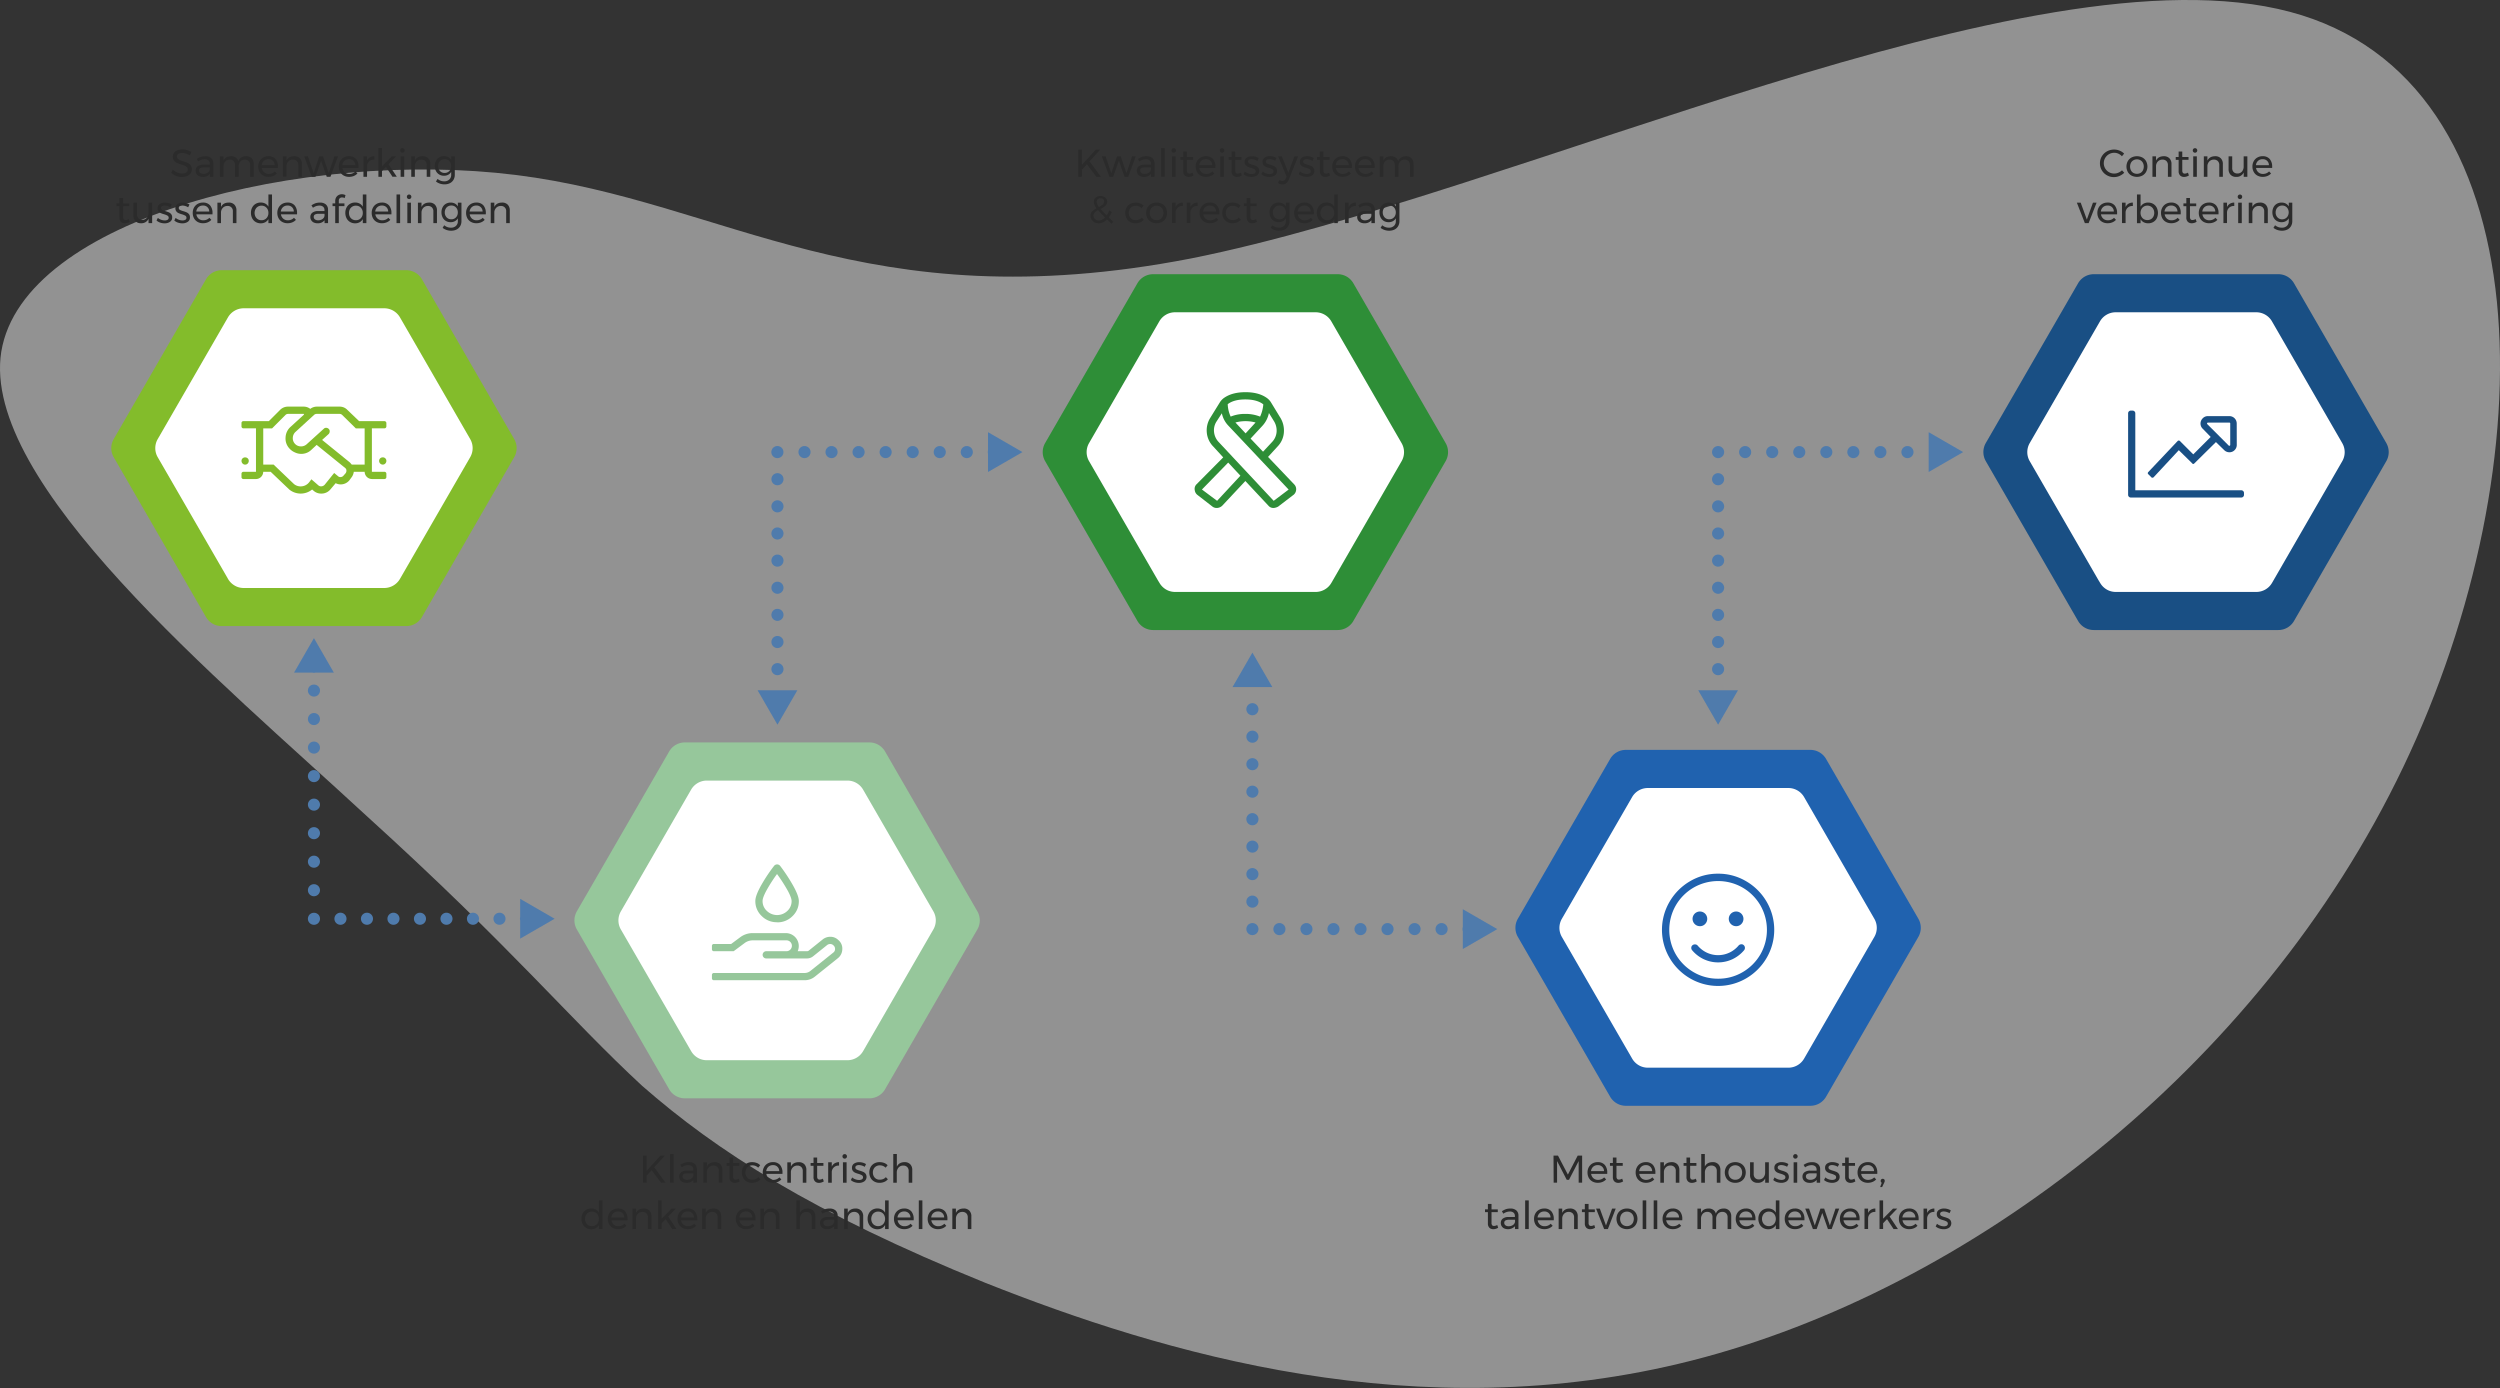 <svg xmlns="http://www.w3.org/2000/svg" width="1553.28" height="862.37" viewBox="0 0 1553.28 862.37"><rect x="0" y="0" width="1553.28" height="862.37" fill="#333333" stroke="none"/><defs><style>.cls-1{fill:#f2f2f2;opacity:0.5;}.cls-2{fill:#83bc2b;}.cls-3{fill:#fff;}.cls-4{fill:#96c79b;}.cls-5{fill:#2e8e37;}.cls-6{fill:#2062af;}.cls-7{fill:#4f7bac;}.cls-8{fill:#194f84;}.cls-9{fill:#2b2b2b;}</style></defs><g id="Layer_2" data-name="Layer 2"><g id="Layer_1-2" data-name="Layer 1"><path class="cls-1" d="M740,160.58c202.76-40.46,521.74-195.9,682.71-153.24C1582,49.5,1582.89,288.72,1493.31,476.28c-90.29,189.12-271.49,325.53-442,369s-329.78-4.89-439-48.2C504.25,753.27,445.07,715,399,674.66c-45.35-41.92-79.92-84.91-171.79-168.23C136.52,422.59-12.19,300,.8,218.48,14.49,135.41,189.42,92.42,320.39,108.7S536.73,200,740,160.58Z"/><path class="cls-2" d="M319.48,284.08l-57.33,99.28a11.26,11.26,0,0,1-9.77,5.64H137.75a11.24,11.24,0,0,1-9.77-5.64L70.65,284.08a11.3,11.3,0,0,1,0-11.28L128,173.52a11.25,11.25,0,0,1,9.77-5.65H252.38a11.26,11.26,0,0,1,9.77,5.65l53.13,92,4.2,7.27A11.3,11.3,0,0,1,319.48,284.08Z"/><path class="cls-3" d="M292.13,284.08l-43.64,75.61a11.29,11.29,0,0,1-9.76,5.64H151.4a11.12,11.12,0,0,1-4.26-.84.08.08,0,0,0,0,0,11.42,11.42,0,0,1-5.46-4.78l-.94-1.65L119,320.43,98,284.08a11.21,11.21,0,0,1,0-11.28l43.64-75.62a11.32,11.32,0,0,1,9.77-5.64h87.33a11.31,11.31,0,0,1,9.76,5.64l2.13,3.68,41.51,71.94A11.21,11.21,0,0,1,292.13,284.08Z"/><path class="cls-4" d="M607.24,577.48l-57.33,99.28a11.24,11.24,0,0,1-9.77,5.64H425.52a11.23,11.23,0,0,1-9.77-5.64l-57.34-99.28a11.3,11.3,0,0,1,0-11.28l57.34-99.28a11.23,11.23,0,0,1,9.77-5.64H540.14a11.24,11.24,0,0,1,9.77,5.64l53.14,92,4.19,7.27A11.3,11.3,0,0,1,607.24,577.48Z"/><path class="cls-3" d="M579.9,577.48l-43.64,75.61a11.29,11.29,0,0,1-9.77,5.64H439.17a11.35,11.35,0,0,1-4.27-.83s0,0,0,0a11.28,11.28,0,0,1-5.46-4.78l-.95-1.64-21.73-37.62-21-36.35a11.21,11.21,0,0,1,0-11.28l43.64-75.61a11.29,11.29,0,0,1,9.77-5.64h87.32a11.29,11.29,0,0,1,9.77,5.64l2.12,3.68L579.9,566.2A11.21,11.21,0,0,1,579.9,577.48Z"/><path class="cls-5" d="M898.19,286.53l-57.33,99.28a11.24,11.24,0,0,1-9.77,5.64H716.46a11.26,11.26,0,0,1-9.77-5.64l-57.33-99.28a11.3,11.3,0,0,1,0-11.28L706.69,176a11.26,11.26,0,0,1,9.77-5.64H831.09a11.24,11.24,0,0,1,9.77,5.64L894,268l4.19,7.27A11.3,11.3,0,0,1,898.19,286.53Z"/><path class="cls-3" d="M870.85,286.53l-43.64,75.61a11.3,11.3,0,0,1-9.77,5.64H730.12a11.35,11.35,0,0,1-4.27-.83.06.06,0,0,0,0,0,11.35,11.35,0,0,1-5.46-4.79l-1-1.64-21.73-37.62-21-36.35a11.21,11.21,0,0,1,0-11.28l43.64-75.61a11.29,11.29,0,0,1,9.77-5.64h87.32a11.3,11.3,0,0,1,9.77,5.64l2.12,3.68,41.52,71.93A11.21,11.21,0,0,1,870.85,286.53Z"/><path class="cls-6" d="M1191.9,582.11l-57.34,99.29a11.26,11.26,0,0,1-9.77,5.64H1010.17a11.26,11.26,0,0,1-9.77-5.64l-57.34-99.29a11.3,11.3,0,0,1,0-11.28l57.34-99.28a11.24,11.24,0,0,1,9.77-5.64h114.62a11.24,11.24,0,0,1,9.77,5.64l53.14,92,4.2,7.26A11.35,11.35,0,0,1,1191.9,582.11Z"/><path class="cls-3" d="M1164.55,582.11l-43.64,75.62a11.31,11.31,0,0,1-9.77,5.64h-87.32a11.4,11.4,0,0,1-4.27-.84l0,0a11.38,11.38,0,0,1-5.46-4.78l-.95-1.65-21.73-37.62-21-36.35a11.21,11.21,0,0,1,0-11.28l43.64-75.61a11.29,11.29,0,0,1,9.77-5.64h87.32a11.29,11.29,0,0,1,9.77,5.64l2.12,3.68,41.52,71.93A11.21,11.21,0,0,1,1164.55,582.11Z"/><path class="cls-7" d="M479.29,415.75a3.75,3.75,0,0,1,3.76-3.76h0a3.76,3.76,0,0,1,3.75,3.76h0a3.77,3.77,0,0,1-3.75,3.76h0A3.76,3.76,0,0,1,479.29,415.75Zm0-16.86a3.74,3.74,0,0,1,3.76-3.75h0a3.75,3.75,0,0,1,3.75,3.75h0a3.77,3.77,0,0,1-3.75,3.76h0A3.76,3.76,0,0,1,479.29,398.89Zm0-16.85a3.74,3.74,0,0,1,3.76-3.76h0A3.75,3.75,0,0,1,486.8,382h0a3.77,3.77,0,0,1-3.75,3.76h0A3.76,3.76,0,0,1,479.29,382Zm0-16.86a3.76,3.76,0,0,1,3.76-3.76h0a3.77,3.77,0,0,1,3.75,3.76h0a3.77,3.77,0,0,1-3.75,3.76h0A3.76,3.76,0,0,1,479.29,365.18Zm0-16.86a3.74,3.74,0,0,1,3.76-3.76h0a3.75,3.75,0,0,1,3.75,3.76h0a3.75,3.75,0,0,1-3.75,3.76h0A3.74,3.74,0,0,1,479.29,348.32Zm0-16.86a3.76,3.76,0,0,1,3.76-3.76h0a3.77,3.77,0,0,1,3.75,3.76h0a3.77,3.77,0,0,1-3.75,3.76h0A3.76,3.76,0,0,1,479.29,331.46Zm0-16.86a3.76,3.76,0,0,1,3.76-3.76h0a3.77,3.77,0,0,1,3.75,3.76h0a3.75,3.75,0,0,1-3.75,3.76h0A3.74,3.74,0,0,1,479.29,314.6Zm0-16.86a3.76,3.76,0,0,1,3.76-3.76h0a3.77,3.77,0,0,1,3.75,3.76h0a3.75,3.75,0,0,1-3.75,3.76h0A3.74,3.74,0,0,1,479.29,297.74Z"/><path class="cls-7" d="M483,284.64a3.68,3.68,0,0,1-1.43-.28,4,4,0,0,1-1.22-.81,3.7,3.7,0,0,1-1.11-2.67,3.81,3.81,0,0,1,1.11-2.65,3.76,3.76,0,0,1,6.42,2.65,3.73,3.73,0,0,1-1.1,2.67A3.8,3.8,0,0,1,483,284.64Z"/><path class="cls-7" d="M496.09,280.88a3.75,3.75,0,0,1,3.76-3.75h0a3.77,3.77,0,0,1,3.76,3.75h0a3.76,3.76,0,0,1-3.76,3.76h0A3.74,3.74,0,0,1,496.09,280.88Z"/><path class="cls-7" d="M596.92,280.88a3.75,3.75,0,0,1,3.76-3.75h0a3.75,3.75,0,0,1,3.76,3.75h0a3.74,3.74,0,0,1-3.76,3.76h0A3.74,3.74,0,0,1,596.92,280.88Zm-16.8,0a3.75,3.75,0,0,1,3.76-3.75h0a3.77,3.77,0,0,1,3.76,3.75h0a3.76,3.76,0,0,1-3.76,3.76h0A3.74,3.74,0,0,1,580.12,280.88Zm-16.8,0a3.75,3.75,0,0,1,3.76-3.75h0a3.76,3.76,0,0,1,3.75,3.75h0a3.75,3.75,0,0,1-3.75,3.76h0A3.74,3.74,0,0,1,563.32,280.88Zm-16.82,0a3.76,3.76,0,0,1,3.75-3.75h0a3.75,3.75,0,0,1,3.76,3.75h0a3.74,3.74,0,0,1-3.76,3.76h0A3.75,3.75,0,0,1,546.5,280.88Zm-16.81,0a3.77,3.77,0,0,1,3.76-3.75h0a3.75,3.75,0,0,1,3.76,3.75h0a3.74,3.74,0,0,1-3.76,3.76h0A3.76,3.76,0,0,1,529.69,280.88Zm-16.8,0a3.75,3.75,0,0,1,3.76-3.75h0a3.77,3.77,0,0,1,3.76,3.75h0a3.76,3.76,0,0,1-3.76,3.76h0A3.74,3.74,0,0,1,512.89,280.88Z"/><path class="cls-7" d="M617.48,284.64a3.79,3.79,0,0,1-2.65-1.09,2.85,2.85,0,0,1-.47-.58,3.28,3.28,0,0,1-.35-.64,3.63,3.63,0,0,1-.21-.69,4.66,4.66,0,0,1-.08-.76,3.82,3.82,0,0,1,1.11-2.65,3.75,3.75,0,0,1,.57-.47,4,4,0,0,1,.65-.33,4.41,4.41,0,0,1,.7-.23,4,4,0,0,1,1.47,0,4.52,4.52,0,0,1,.71.23,3.87,3.87,0,0,1,.64.33,5.18,5.18,0,0,1,.58.47,3.84,3.84,0,0,1,1,3.41,3.63,3.63,0,0,1-.21.69,3.25,3.25,0,0,1-.34.64,3.73,3.73,0,0,1-.47.58,6.61,6.61,0,0,1-.58.47,3.92,3.92,0,0,1-.64.34,3.11,3.11,0,0,1-.7.21A3.74,3.74,0,0,1,617.48,284.64Z"/><polygon class="cls-7" points="613.87 293.26 635.29 280.89 613.87 268.52 613.87 293.26"/><polygon class="cls-7" points="470.68 428.85 483.05 450.27 495.42 428.85 470.68 428.85"/><path class="cls-8" d="M1482.64,286.53l-57.34,99.28a11.24,11.24,0,0,1-9.77,5.64H1300.91a11.24,11.24,0,0,1-9.77-5.64l-57.34-99.28a11.35,11.35,0,0,1,0-11.28L1291.14,176a11.24,11.24,0,0,1,9.77-5.64h114.62a11.24,11.24,0,0,1,9.77,5.64l53.14,92,4.2,7.27A11.35,11.35,0,0,1,1482.64,286.53Z"/><path class="cls-3" d="M1455.29,286.53l-43.64,75.61a11.29,11.29,0,0,1-9.77,5.64h-87.32a11.39,11.39,0,0,1-4.27-.83l0,0a11.35,11.35,0,0,1-5.46-4.79l-1-1.64-21.73-37.62-21-36.35a11.21,11.21,0,0,1,0-11.28l43.64-75.61a11.29,11.29,0,0,1,9.77-5.64h87.32a11.29,11.29,0,0,1,9.77,5.64l2.12,3.68,41.52,71.93A11.21,11.21,0,0,1,1455.29,286.53Z"/><path class="cls-7" d="M1063.72,415.75a3.75,3.75,0,0,1,3.76-3.76h0a3.76,3.76,0,0,1,3.76,3.76h0a3.77,3.77,0,0,1-3.76,3.76h0A3.76,3.76,0,0,1,1063.72,415.75Zm0-16.86a3.74,3.74,0,0,1,3.76-3.75h0a3.75,3.75,0,0,1,3.76,3.75h0a3.77,3.77,0,0,1-3.76,3.76h0A3.76,3.76,0,0,1,1063.72,398.89Zm0-16.85a3.74,3.74,0,0,1,3.76-3.76h0a3.76,3.76,0,0,1,3.76,3.76h0a3.77,3.77,0,0,1-3.76,3.76h0A3.76,3.76,0,0,1,1063.72,382Zm0-16.86a3.74,3.74,0,0,1,3.76-3.76h0a3.76,3.76,0,0,1,3.76,3.76h0a3.77,3.77,0,0,1-3.76,3.76h0A3.76,3.76,0,0,1,1063.72,365.18Zm0-16.86a3.76,3.76,0,0,1,3.76-3.76h0a3.77,3.77,0,0,1,3.76,3.76h0a3.76,3.76,0,0,1-3.76,3.76h0A3.74,3.74,0,0,1,1063.72,348.32Zm0-16.86a3.76,3.76,0,0,1,3.76-3.76h0a3.77,3.77,0,0,1,3.76,3.76h0a3.76,3.76,0,0,1-3.76,3.76h0A3.74,3.74,0,0,1,1063.72,331.46Zm0-16.86a3.76,3.76,0,0,1,3.76-3.76h0a3.77,3.77,0,0,1,3.76,3.76h0a3.76,3.76,0,0,1-3.76,3.76h0A3.74,3.74,0,0,1,1063.72,314.6Zm0-16.86a3.76,3.76,0,0,1,3.76-3.76h0a3.77,3.77,0,0,1,3.76,3.76h0a3.76,3.76,0,0,1-3.76,3.76h0A3.74,3.74,0,0,1,1063.72,297.74Z"/><path class="cls-7" d="M1067.48,284.64a3.85,3.85,0,0,1-1.45-.28,3.79,3.79,0,0,1-1.2-.81,3.86,3.86,0,0,1-.49-.58,4.89,4.89,0,0,1-.34-.64,3,3,0,0,1-.2-.69,3.16,3.16,0,0,1-.08-.76,3.72,3.72,0,0,1,1.11-2.65,4.22,4.22,0,0,1,.56-.47,3.7,3.7,0,0,1,.66-.33,4.1,4.1,0,0,1,.7-.23,3.77,3.77,0,0,1,4.49,3.68,3.16,3.16,0,0,1-.08.76,3.59,3.59,0,0,1-.2.69,4.89,4.89,0,0,1-.34.64,3.86,3.86,0,0,1-.49.58,3.65,3.65,0,0,1-2.65,1.09Z"/><path class="cls-7" d="M1080.52,280.88a3.77,3.77,0,0,1,3.76-3.75h0a3.75,3.75,0,0,1,3.76,3.75h0a3.74,3.74,0,0,1-3.76,3.76h0A3.76,3.76,0,0,1,1080.52,280.88Z"/><path class="cls-7" d="M1181.37,280.88a3.76,3.76,0,0,1,3.76-3.75h0a3.77,3.77,0,0,1,3.76,3.75h0a3.76,3.76,0,0,1-3.76,3.76h0A3.75,3.75,0,0,1,1181.37,280.88Zm-16.82,0a3.77,3.77,0,0,1,3.76-3.75h0a3.75,3.75,0,0,1,3.76,3.75h0a3.74,3.74,0,0,1-3.76,3.76h0A3.76,3.76,0,0,1,1164.55,280.88Zm-16.8,0a3.77,3.77,0,0,1,3.76-3.75h0a3.75,3.75,0,0,1,3.76,3.75h0a3.74,3.74,0,0,1-3.76,3.76h0A3.76,3.76,0,0,1,1147.75,280.88Zm-16.8,0a3.75,3.75,0,0,1,3.76-3.75h0a3.76,3.76,0,0,1,3.75,3.75h0a3.75,3.75,0,0,1-3.75,3.76h0A3.74,3.74,0,0,1,1131,280.88Zm-16.8,0a3.75,3.75,0,0,1,3.75-3.75h0a3.77,3.77,0,0,1,3.76,3.75h0a3.76,3.76,0,0,1-3.76,3.76h0A3.74,3.74,0,0,1,1114.15,280.88Zm-16.81,0a3.76,3.76,0,0,1,3.76-3.75h0a3.77,3.77,0,0,1,3.76,3.75h0a3.76,3.76,0,0,1-3.76,3.76h0A3.75,3.75,0,0,1,1097.34,280.88Z"/><polygon class="cls-7" points="1198.31 293.26 1219.73 280.89 1198.31 268.52 1198.31 293.26"/><polygon class="cls-7" points="1055.11 428.85 1067.48 450.28 1079.85 428.85 1055.11 428.85"/><path class="cls-7" d="M774.38,560.19a3.76,3.76,0,0,1,3.76-3.76h0a3.77,3.77,0,0,1,3.76,3.76h0a3.76,3.76,0,0,1-3.76,3.76h0A3.75,3.75,0,0,1,774.38,560.19Zm0-17.08a3.76,3.76,0,0,1,3.76-3.76h0a3.77,3.77,0,0,1,3.76,3.76h0a3.75,3.75,0,0,1-3.76,3.75h0A3.74,3.74,0,0,1,774.38,543.11Zm0-17.07a3.74,3.74,0,0,1,3.76-3.76h0A3.76,3.76,0,0,1,781.9,526h0a3.77,3.77,0,0,1-3.76,3.76h0A3.76,3.76,0,0,1,774.38,526Zm0-17.09a3.75,3.75,0,0,1,3.76-3.75h0A3.77,3.77,0,0,1,781.9,509h0a3.76,3.76,0,0,1-3.76,3.76h0A3.74,3.74,0,0,1,774.38,509Zm0-17.08a3.74,3.74,0,0,1,3.76-3.74h0a3.75,3.75,0,0,1,3.76,3.74h0a3.76,3.76,0,0,1-3.76,3.76h0A3.74,3.74,0,0,1,774.38,491.87Zm0-17.07a3.74,3.74,0,0,1,3.76-3.75h0a3.75,3.75,0,0,1,3.76,3.75h0a3.77,3.77,0,0,1-3.76,3.76h0A3.76,3.76,0,0,1,774.38,474.8Zm0-17.08a3.76,3.76,0,0,1,3.76-3.76h0a3.77,3.77,0,0,1,3.76,3.76h0a3.76,3.76,0,0,1-3.76,3.76h0A3.74,3.74,0,0,1,774.38,457.72Zm0-17.08a3.76,3.76,0,0,1,3.76-3.76h0a3.77,3.77,0,0,1,3.76,3.76h0a3.77,3.77,0,0,1-3.76,3.77h0A3.76,3.76,0,0,1,774.38,440.64Z"/><path class="cls-7" d="M778.14,581a3.7,3.7,0,0,1-2.67-1.11,3.48,3.48,0,0,1-.81-1.22,3.68,3.68,0,0,1-.28-1.43,4.59,4.59,0,0,1,.06-.73,4.18,4.18,0,0,1,.22-.71,4.32,4.32,0,0,1,.34-.64,6.75,6.75,0,0,1,.47-.59,3.91,3.91,0,0,1,5.32,0,4,4,0,0,1,.81,1.23,5.33,5.33,0,0,1,.22.71,4.65,4.65,0,0,1,.08.73,3.79,3.79,0,0,1-3.76,3.76Z"/><path class="cls-7" d="M791.16,577.27a3.76,3.76,0,0,1,3.76-3.76h0a3.76,3.76,0,0,1,3.76,3.76h0a3.77,3.77,0,0,1-3.76,3.76h0A3.77,3.77,0,0,1,791.16,577.27Z"/><path class="cls-7" d="M891.92,577.27a3.76,3.76,0,0,1,3.76-3.76h0a3.75,3.75,0,0,1,3.76,3.76h0a3.76,3.76,0,0,1-3.76,3.76h0A3.77,3.77,0,0,1,891.92,577.27Zm-16.78,0a3.75,3.75,0,0,1,3.76-3.76h0a3.76,3.76,0,0,1,3.75,3.76h0A3.77,3.77,0,0,1,878.9,581h0A3.76,3.76,0,0,1,875.14,577.27Zm-16.81,0a3.77,3.77,0,0,1,3.76-3.76h0a3.75,3.75,0,0,1,3.76,3.76h0a3.76,3.76,0,0,1-3.76,3.76h0A3.77,3.77,0,0,1,858.33,577.27Zm-16.78,0a3.75,3.75,0,0,1,3.76-3.76h0a3.76,3.76,0,0,1,3.76,3.76h0a3.77,3.77,0,0,1-3.76,3.76h0A3.76,3.76,0,0,1,841.55,577.27Zm-16.8,0a3.76,3.76,0,0,1,3.76-3.76h0a3.76,3.76,0,0,1,3.76,3.76h0a3.77,3.77,0,0,1-3.76,3.76h0A3.77,3.77,0,0,1,824.75,577.27Zm-16.8,0a3.76,3.76,0,0,1,3.76-3.76h0a3.75,3.75,0,0,1,3.75,3.76h0a3.75,3.75,0,0,1-3.75,3.76h0A3.77,3.77,0,0,1,808,577.27Z"/><path class="cls-7" d="M912.48,581a3.74,3.74,0,0,1-2.67-1.11,4.35,4.35,0,0,1-.47-.56,5.13,5.13,0,0,1-.34-.66,2.73,2.73,0,0,1-.2-.69,3.42,3.42,0,0,1,0-1.47,2.88,2.88,0,0,1,.2-.71,4.32,4.32,0,0,1,.34-.64,6.75,6.75,0,0,1,.47-.59c.19-.16.38-.31.58-.45a3.1,3.1,0,0,1,.64-.35,3,3,0,0,1,.72-.21,3.82,3.82,0,0,1,3.38,1,4.34,4.34,0,0,1,.47.59,3.55,3.55,0,0,1,.34.64,5.36,5.36,0,0,1,.23.71,6.21,6.21,0,0,1,.07.73,3.79,3.79,0,0,1-3.76,3.76Z"/><polygon class="cls-7" points="908.86 589.64 930.28 577.27 908.86 564.9 908.86 589.64"/><polygon class="cls-7" points="790.51 426.89 778.14 405.47 765.77 426.89 790.51 426.89"/><path class="cls-7" d="M198.54,427.61a5.89,5.89,0,0,0-.34-.66,5.15,5.15,0,0,0-.47-.56,3.87,3.87,0,0,0-5.32,0,3.58,3.58,0,0,0-.47.56,4.58,4.58,0,0,0-.34.66,5.21,5.21,0,0,0-.23.7,6,6,0,0,0-.07.73,3.7,3.7,0,0,0,1.11,2.67,4,4,0,0,0,1.22.81,3.68,3.68,0,0,0,1.43.28,3.8,3.8,0,0,0,2.67-1.09c.17-.19.32-.38.47-.58a5.62,5.62,0,0,0,.34-.64,6.28,6.28,0,0,0,.22-.7,4.56,4.56,0,0,0,.06-.75,3,3,0,0,0-.08-.73A3.31,3.31,0,0,0,198.54,427.61Z"/><circle class="cls-7" cx="195.06" cy="446.76" r="3.76"/><circle class="cls-7" cx="195.06" cy="499.93" r="3.76"/><circle class="cls-7" cx="195.06" cy="482.21" r="3.76"/><circle class="cls-7" cx="195.06" cy="464.49" r="3.76"/><circle class="cls-7" cx="195.06" cy="517.66" r="3.76"/><circle class="cls-7" cx="195.06" cy="553.1" r="3.76"/><circle class="cls-7" cx="195.06" cy="535.38" r="3.76"/><path class="cls-7" d="M198.54,569.4a5.13,5.13,0,0,0-.34-.66,4.35,4.35,0,0,0-.47-.56,3.87,3.87,0,0,0-5.32,0,3.17,3.17,0,0,0-.47.56,4.12,4.12,0,0,0-.34.66,6.2,6.2,0,0,0-.23.69,6.13,6.13,0,0,0-.07.76,3.72,3.72,0,0,0,1.11,2.65,3.64,3.64,0,0,0,1.22.8,3.69,3.69,0,0,0,1.43.29,3.76,3.76,0,0,0,2.67-1.09,4.68,4.68,0,0,0,.47-.59,3.51,3.51,0,0,0,.34-.64,5.05,5.05,0,0,0,.22-.69,4.59,4.59,0,0,0,.06-.73,3.16,3.16,0,0,0-.08-.76A3.59,3.59,0,0,0,198.54,569.4Z"/><path class="cls-7" d="M211.52,567.07a3.76,3.76,0,1,0,3.78,3.76A3.77,3.77,0,0,0,211.52,567.07Z"/><circle class="cls-7" cx="293.86" cy="570.83" r="3.76"/><circle class="cls-7" cx="277.4" cy="570.83" r="3.76"/><circle class="cls-7" cx="260.93" cy="570.83" r="3.76"/><circle class="cls-7" cx="310.34" cy="570.83" r="3.76"/><circle class="cls-7" cx="244.47" cy="570.83" r="3.76"/><circle class="cls-7" cx="228" cy="570.83" r="3.76"/><path class="cls-7" d="M344.6,570.83l-21.42-12.37V569.9c0,.06-.05.13-.06.19a3.74,3.74,0,0,0,.06,1.7V583.2Z"/><path class="cls-7" d="M195.06,396.47,182.69,417.9h11.43l.2.05a3,3,0,0,0,.75.08,4.18,4.18,0,0,0,.94-.13h11.42Z"/><path class="cls-9" d="M115.44,95.41a8.51,8.51,0,0,0-2.31-.37,4.22,4.22,0,0,0-2.34.57,1.74,1.74,0,0,0-.88,1.55,2.05,2.05,0,0,0,.53,1.45,3.8,3.8,0,0,0,1.3.89q.77.31,2.13.75a23.15,23.15,0,0,1,2.76,1,4.62,4.62,0,0,1,1.8,1.43,3.93,3.93,0,0,1,.75,2.51,4.14,4.14,0,0,1-.78,2.51,5,5,0,0,1-2.19,1.67A8.13,8.13,0,0,1,113,110a9.4,9.4,0,0,1-3.6-.72,9.86,9.86,0,0,1-3-1.92l1-2a8.66,8.66,0,0,0,2.7,1.81,7.34,7.34,0,0,0,2.92.64,4.66,4.66,0,0,0,2.65-.66,2.06,2.06,0,0,0,1-1.79,2.08,2.08,0,0,0-.53-1.47,3.79,3.79,0,0,0-1.33-.91,22.92,22.92,0,0,0-2.17-.74,25.45,25.45,0,0,1-2.74-1,4.82,4.82,0,0,1-1.78-1.42,3.89,3.89,0,0,1-.74-2.47,3.94,3.94,0,0,1,.75-2.38,4.57,4.57,0,0,1,2.09-1.58,8.08,8.08,0,0,1,3.12-.56,10,10,0,0,1,3,.45,9.87,9.87,0,0,1,2.58,1.19l-1,2.06A9.93,9.93,0,0,0,115.44,95.41Z"/><path class="cls-9" d="M130.38,109.83v-1.78a5.18,5.18,0,0,1-4.43,1.87,5.12,5.12,0,0,1-2.32-.5,3.67,3.67,0,0,1-2.08-3.38,3.28,3.28,0,0,1,1.26-2.71,5.69,5.69,0,0,1,3.52-1h4v-.6a2.6,2.6,0,0,0-.83-2.07,3.51,3.51,0,0,0-2.41-.73,6.85,6.85,0,0,0-3.91,1.37l-.94-1.54a11.57,11.57,0,0,1,2.53-1.28,8.5,8.5,0,0,1,2.78-.4,5.35,5.35,0,0,1,3.67,1.16,4.25,4.25,0,0,1,1.32,3.25l0,8.36Zm-1.33-2.51a3,3,0,0,0,1.31-2V104h-3.72a4.33,4.33,0,0,0-2.24.46,1.57,1.57,0,0,0-.74,1.44,1.87,1.87,0,0,0,.75,1.56,3.18,3.18,0,0,0,2,.58A4.57,4.57,0,0,0,129.05,107.32Z"/><path class="cls-9" d="M156.4,98.38a5,5,0,0,1,1.25,3.6v7.85h-2.26v-7.25a3.51,3.51,0,0,0-.87-2.52,3.2,3.2,0,0,0-2.42-.91,3.62,3.62,0,0,0-2.83,1.27,4.69,4.69,0,0,0-1,3.14v6.27H146v-7.25a3.5,3.5,0,0,0-.86-2.52,3.17,3.17,0,0,0-2.42-.91,3.68,3.68,0,0,0-2.85,1.27,4.7,4.7,0,0,0-1,3.14v6.27h-2.23V97.13h2.23v2.66q1.24-2.69,4.73-2.73a4.84,4.84,0,0,1,2.91.84,4.07,4.07,0,0,1,1.57,2.35c.79-2.09,2.44-3.16,4.95-3.19A4.5,4.5,0,0,1,156.4,98.38Z"/><path class="cls-9" d="M171.18,98.8a7.12,7.12,0,0,1,1.52,4.83,6.09,6.09,0,0,1,0,.72h-10a4.36,4.36,0,0,0,1.43,2.72,4.23,4.23,0,0,0,2.87,1,5.42,5.42,0,0,0,2.1-.41,5.05,5.05,0,0,0,1.69-1.16l1.22,1.28a6.4,6.4,0,0,1-2.25,1.56,7.68,7.68,0,0,1-2.93.55,6.73,6.73,0,0,1-3.33-.81,5.63,5.63,0,0,1-2.25-2.26,6.8,6.8,0,0,1-.81-3.34,6.66,6.66,0,0,1,.81-3.32,5.78,5.78,0,0,1,2.24-2.28,6.41,6.41,0,0,1,3.29-.83A5.57,5.57,0,0,1,171.18,98.8Zm-.5,3.83a3.67,3.67,0,0,0-3.94-3.72,4,4,0,0,0-2.79,1,4.21,4.21,0,0,0-1.33,2.72Z"/><path class="cls-9" d="M186.3,98.37a4.94,4.94,0,0,1,1.28,3.61v7.85h-2.24v-7.25a3.4,3.4,0,0,0-.9-2.51,3.34,3.34,0,0,0-2.48-.9,3.84,3.84,0,0,0-2.77,1.09A4.27,4.27,0,0,0,178,103v6.79h-2.24V97.13H178v2.69q1.26-2.71,4.82-2.76A4.65,4.65,0,0,1,186.3,98.37Z"/><path class="cls-9" d="M189,97.13h2.33l3.55,10.49,3.51-10.49h2.32l3.53,10.49,3.51-10.49H210l-4.68,12.7H203l-3.5-10-3.51,10H193.7Z"/><path class="cls-9" d="M221.25,98.8a7.11,7.11,0,0,1,1.51,4.83c0,.33,0,.57,0,.72h-10a4.41,4.41,0,0,0,1.43,2.72,4.24,4.24,0,0,0,2.87,1,5.42,5.42,0,0,0,2.1-.41,5,5,0,0,0,1.69-1.16l1.23,1.28a6.54,6.54,0,0,1-2.26,1.56,7.68,7.68,0,0,1-2.93.55,6.69,6.69,0,0,1-3.32-.81,5.65,5.65,0,0,1-2.26-2.26,6.9,6.9,0,0,1-.8-3.34,6.77,6.77,0,0,1,.8-3.32,5.87,5.87,0,0,1,2.25-2.28,6.37,6.37,0,0,1,3.28-.83A5.61,5.61,0,0,1,221.25,98.8Zm-.51,3.83a3.85,3.85,0,0,0-1.15-2.73,3.89,3.89,0,0,0-2.78-1,4,4,0,0,0-2.8,1,4.26,4.26,0,0,0-1.33,2.72Z"/><path class="cls-9" d="M229.82,97.79a5.31,5.31,0,0,1,2.73-.73v2.16a4.09,4.09,0,0,0-4.51,3.91v6.7h-2.23V97.13H228v2.74A4.63,4.63,0,0,1,229.82,97.79Z"/><path class="cls-9" d="M243.86,109.83l-4.06-6.17-2.47,2.57v3.6H235.1V92h2.23v11.35l6.14-6.24h2.62l-4.73,4.92,5.18,7.78Z"/><path class="cls-9" d="M251,92.47a1.43,1.43,0,0,1,.4,1,1.4,1.4,0,0,1-.4,1,1.32,1.32,0,0,1-1,.41,1.36,1.36,0,0,1-1-.41,1.44,1.44,0,0,1-.39-1,1.46,1.46,0,0,1,.39-1,1.35,1.35,0,0,1,1-.4A1.31,1.31,0,0,1,251,92.47Zm-2.1,4.66h2.24v12.7h-2.24Z"/><path class="cls-9" d="M266.08,98.37a4.94,4.94,0,0,1,1.27,3.61v7.85h-2.23v-7.25a3.4,3.4,0,0,0-.9-2.51,3.36,3.36,0,0,0-2.48-.9,3.86,3.86,0,0,0-2.78,1.09,4.32,4.32,0,0,0-1.21,2.78v6.79h-2.23V97.13h2.23v2.69q1.28-2.71,4.83-2.76A4.68,4.68,0,0,1,266.08,98.37Z"/><path class="cls-9" d="M282.57,97.13v11.4a6.13,6.13,0,0,1-.81,3.19,5.34,5.34,0,0,1-2.26,2.1,7.54,7.54,0,0,1-3.41.73,8.68,8.68,0,0,1-5.23-1.77l1-1.63a6.81,6.81,0,0,0,1.94,1.14,6.33,6.33,0,0,0,2.21.37,4.38,4.38,0,0,0,3.14-1.11,3.83,3.83,0,0,0,1.18-3v-1.77a4.81,4.81,0,0,1-1.82,1.79,5.42,5.42,0,0,1-2.64.63,5.74,5.74,0,0,1-3-.78,5.25,5.25,0,0,1-2-2.17,6.85,6.85,0,0,1-.72-3.19,6.65,6.65,0,0,1,.72-3.15,5.21,5.21,0,0,1,2-2.13,5.83,5.83,0,0,1,3-.77,5.49,5.49,0,0,1,2.65.62,4.69,4.69,0,0,1,1.81,1.78V97.13Zm-4.2,9.77a4,4,0,0,0,1.43-1.53,4.6,4.6,0,0,0,.51-2.19,4.72,4.72,0,0,0-.51-2.22,4,4,0,0,0-1.43-1.53,4.27,4.27,0,0,0-4.19,0,3.88,3.88,0,0,0-1.45,1.53,4.5,4.5,0,0,0-.53,2.22,4.41,4.41,0,0,0,1.15,3.07,3.84,3.84,0,0,0,2.93,1.2A4,4,0,0,0,278.37,106.9Z"/><path class="cls-9" d="M80.6,137.79a5.51,5.51,0,0,1-3,.93,3.4,3.4,0,0,1-2.45-.9,3.63,3.63,0,0,1-.93-2.72v-7h-1.8v-1.71h1.8V123h2.25v3.4h3.89v1.71H76.49v6.62a2.32,2.32,0,0,0,.39,1.51,1.4,1.4,0,0,0,1.15.46,4,4,0,0,0,2-.6Z"/><path class="cls-9" d="M94.54,125.93v12.7H92.29v-2.69a4.79,4.79,0,0,1-4.71,2.76,4.54,4.54,0,0,1-3.45-1.31,5,5,0,0,1-1.25-3.61v-7.85h2.25v7.25a3.43,3.43,0,0,0,.88,2.51,3.21,3.21,0,0,0,2.41.9,3.58,3.58,0,0,0,2.82-1.26,4.73,4.73,0,0,0,1.05-3.16v-6.24Z"/><path class="cls-9" d="M104.08,128a6.31,6.31,0,0,0-1.81-.29,3.18,3.18,0,0,0-1.62.37,1.24,1.24,0,0,0-.61,1.14,1.26,1.26,0,0,0,.68,1.17,10.19,10.19,0,0,0,2.08.8,16.17,16.17,0,0,1,2.16.77,3.79,3.79,0,0,1,1.42,1.13,3,3,0,0,1,.59,2,3.1,3.1,0,0,1-1.35,2.73,5.78,5.78,0,0,1-3.38.94,8.21,8.21,0,0,1-2.74-.46A6.21,6.21,0,0,1,97.25,137l.84-1.64a6,6,0,0,0,2,1.16,6.65,6.65,0,0,0,2.27.43,3.41,3.41,0,0,0,1.77-.41,1.36,1.36,0,0,0,.67-1.25,1.41,1.41,0,0,0-.7-1.29,9.79,9.79,0,0,0-2.15-.87,14.33,14.33,0,0,1-2.08-.73,3.67,3.67,0,0,1-1.36-1.09,2.94,2.94,0,0,1-.57-1.87,3,3,0,0,1,1.3-2.67,5.6,5.6,0,0,1,3.24-.89,7.92,7.92,0,0,1,2.26.33,6.66,6.66,0,0,1,1.94.88l-.82,1.7A7.6,7.6,0,0,0,104.08,128Z"/><path class="cls-9" d="M115.12,128a6.31,6.31,0,0,0-1.81-.29,3.18,3.18,0,0,0-1.62.37,1.24,1.24,0,0,0-.61,1.14,1.26,1.26,0,0,0,.68,1.17,10.19,10.19,0,0,0,2.08.8,16.17,16.17,0,0,1,2.16.77,3.79,3.79,0,0,1,1.42,1.13,3,3,0,0,1,.59,2,3.1,3.1,0,0,1-1.35,2.73,5.78,5.78,0,0,1-3.38.94,8.21,8.21,0,0,1-2.74-.46,6.21,6.21,0,0,1-2.25-1.29l.84-1.64a6,6,0,0,0,2,1.16,6.65,6.65,0,0,0,2.27.43,3.41,3.41,0,0,0,1.77-.41,1.36,1.36,0,0,0,.67-1.25,1.41,1.41,0,0,0-.7-1.29,9.79,9.79,0,0,0-2.15-.87,14.33,14.33,0,0,1-2.08-.73,3.67,3.67,0,0,1-1.36-1.09,2.94,2.94,0,0,1-.57-1.87,3,3,0,0,1,1.3-2.67,5.6,5.6,0,0,1,3.24-.89,7.92,7.92,0,0,1,2.26.33,6.66,6.66,0,0,1,1.94.88l-.82,1.7A7.6,7.6,0,0,0,115.12,128Z"/><path class="cls-9" d="M130.52,127.6a7.11,7.11,0,0,1,1.51,4.83c0,.32,0,.57,0,.72H122a4.36,4.36,0,0,0,1.43,2.72,4.24,4.24,0,0,0,2.87,1,5.42,5.42,0,0,0,2.1-.4,5,5,0,0,0,1.69-1.16l1.22,1.28a6.4,6.4,0,0,1-2.25,1.56,7.68,7.68,0,0,1-2.93.55,6.66,6.66,0,0,1-3.32-.81,5.65,5.65,0,0,1-2.26-2.26,6.79,6.79,0,0,1-.8-3.34,6.66,6.66,0,0,1,.8-3.32,5.84,5.84,0,0,1,2.24-2.28,6.41,6.41,0,0,1,3.29-.83A5.61,5.61,0,0,1,130.52,127.6Zm-.51,3.83a3.67,3.67,0,0,0-3.93-3.72,4,4,0,0,0-2.8,1,4.26,4.26,0,0,0-1.33,2.72Z"/><path class="cls-9" d="M145.64,127.17a5,5,0,0,1,1.27,3.61v7.85h-2.23v-7.25a3.12,3.12,0,0,0-3.39-3.41,3.86,3.86,0,0,0-2.77,1.09,4.27,4.27,0,0,0-1.21,2.77v6.8h-2.23v-12.7h2.23v2.69c.85-1.81,2.45-2.73,4.82-2.76A4.65,4.65,0,0,1,145.64,127.17Z"/><path class="cls-9" d="M169,120.82v17.81h-2.23v-2.52a5,5,0,0,1-1.93,1.95,5.61,5.61,0,0,1-2.82.69,6.08,6.08,0,0,1-3.18-.83,5.65,5.65,0,0,1-2.15-2.31,7.19,7.19,0,0,1-.77-3.37,7,7,0,0,1,.77-3.32,5.67,5.67,0,0,1,2.15-2.27,6.11,6.11,0,0,1,3.15-.82,5.84,5.84,0,0,1,2.86.68,4.72,4.72,0,0,1,1.92,1.94v-7.63Zm-4.31,15.43a4,4,0,0,0,1.53-1.61,4.8,4.8,0,0,0,.55-2.33,4.88,4.88,0,0,0-.55-2.35,4.16,4.16,0,0,0-1.53-1.61,4.27,4.27,0,0,0-2.22-.57,4.11,4.11,0,0,0-3.74,2.21,5.19,5.19,0,0,0,0,4.65,4.07,4.07,0,0,0,1.52,1.61,4.32,4.32,0,0,0,2.22.58A4.27,4.27,0,0,0,164.7,136.25Z"/><path class="cls-9" d="M183.05,127.6a7.11,7.11,0,0,1,1.51,4.83,6.79,6.79,0,0,1,0,.72h-10a4.31,4.31,0,0,0,1.43,2.72,4.21,4.21,0,0,0,2.86,1,5.35,5.35,0,0,0,2.1-.4,5,5,0,0,0,1.7-1.16l1.22,1.28a6.44,6.44,0,0,1-2.26,1.56,7.63,7.63,0,0,1-2.92.55,6.73,6.73,0,0,1-3.33-.81,5.56,5.56,0,0,1-2.25-2.26,6.8,6.8,0,0,1-.81-3.34,6.66,6.66,0,0,1,.81-3.32,5.78,5.78,0,0,1,2.24-2.28,6.41,6.41,0,0,1,3.29-.83A5.59,5.59,0,0,1,183.05,127.6Zm-.5,3.83a3.67,3.67,0,0,0-3.94-3.72,4,4,0,0,0-2.79,1,4.27,4.27,0,0,0-1.34,2.72Z"/><path class="cls-9" d="M201.65,138.63v-1.78a5.19,5.19,0,0,1-4.44,1.87,5.1,5.1,0,0,1-2.31-.5,3.72,3.72,0,0,1-1.54-1.39,3.77,3.77,0,0,1-.54-2,3.27,3.27,0,0,1,1.26-2.7,5.69,5.69,0,0,1,3.52-1h4v-.6a2.63,2.63,0,0,0-.83-2.07,3.53,3.53,0,0,0-2.41-.73,6.83,6.83,0,0,0-3.91,1.37l-.94-1.54a12.12,12.12,0,0,1,2.53-1.29,8.77,8.77,0,0,1,2.77-.39,5.36,5.36,0,0,1,3.68,1.16,4.25,4.25,0,0,1,1.32,3.25l0,8.36Zm-1.33-2.51a3,3,0,0,0,1.31-2v-1.27h-3.72a4.4,4.4,0,0,0-2.25.46,1.58,1.58,0,0,0-.73,1.44,1.88,1.88,0,0,0,.75,1.56,3.18,3.18,0,0,0,2,.57A4.57,4.57,0,0,0,200.32,136.12Z"/><path class="cls-9" d="M211.08,123.19a2,2,0,0,0-.57,1.52v1.65H214v1.71h-3.5v10.56h-2.23V128.07h-1.66v-1.71h1.66V125a4.53,4.53,0,0,1,.58-2.37,3.88,3.88,0,0,1,1.55-1.46,4.46,4.46,0,0,1,2.07-.5,5,5,0,0,1,2.2.58l-.52,1.83a3.74,3.74,0,0,0-1.64-.41A2.07,2.07,0,0,0,211.08,123.19Z"/><path class="cls-9" d="M227.64,120.82v17.81h-2.23v-2.52a5,5,0,0,1-1.93,1.95,5.61,5.61,0,0,1-2.82.69,6.08,6.08,0,0,1-3.18-.83,5.65,5.65,0,0,1-2.15-2.31,7.19,7.19,0,0,1-.77-3.37,7,7,0,0,1,.77-3.32,5.67,5.67,0,0,1,2.15-2.27,6.12,6.12,0,0,1,3.16-.82,5.8,5.8,0,0,1,2.85.68,4.72,4.72,0,0,1,1.92,1.94v-7.63Zm-4.3,15.43a4.07,4.07,0,0,0,1.52-1.61,4.8,4.8,0,0,0,.55-2.33,4.88,4.88,0,0,0-.55-2.35,4.21,4.21,0,0,0-1.52-1.61,4.32,4.32,0,0,0-2.22-.57,4.14,4.14,0,0,0-3.75,2.21,5.19,5.19,0,0,0,0,4.65,4,4,0,0,0,1.53,1.61,4.27,4.27,0,0,0,2.22.58A4.32,4.32,0,0,0,223.34,136.25Z"/><path class="cls-9" d="M241.68,127.6a7.12,7.12,0,0,1,1.52,4.83,6.2,6.2,0,0,1,0,.72h-10a4.36,4.36,0,0,0,1.43,2.72,4.22,4.22,0,0,0,2.87,1,5.42,5.42,0,0,0,2.1-.4,5.05,5.05,0,0,0,1.69-1.16l1.22,1.28a6.4,6.4,0,0,1-2.25,1.56,7.68,7.68,0,0,1-2.93.55,6.73,6.73,0,0,1-3.33-.81,5.63,5.63,0,0,1-2.25-2.26,6.8,6.8,0,0,1-.81-3.34,6.66,6.66,0,0,1,.81-3.32,5.78,5.78,0,0,1,2.24-2.28,6.41,6.41,0,0,1,3.29-.83A5.57,5.57,0,0,1,241.68,127.6Zm-.5,3.83a3.67,3.67,0,0,0-3.94-3.72,4,4,0,0,0-2.79,1,4.21,4.21,0,0,0-1.33,2.72Z"/><path class="cls-9" d="M246.36,120.82h2.24v17.81h-2.24Z"/><path class="cls-9" d="M255.18,121.27a1.43,1.43,0,0,1,.4,1,1.4,1.4,0,0,1-.4,1,1.32,1.32,0,0,1-1,.41,1.36,1.36,0,0,1-1-.41,1.44,1.44,0,0,1-.39-1,1.46,1.46,0,0,1,.39-1,1.35,1.35,0,0,1,1-.4A1.31,1.31,0,0,1,255.18,121.27Zm-2.1,4.66h2.24v12.7h-2.24Z"/><path class="cls-9" d="M270.22,127.17a4.94,4.94,0,0,1,1.27,3.61v7.85h-2.23v-7.25a3.4,3.4,0,0,0-.9-2.51,3.36,3.36,0,0,0-2.48-.9,3.88,3.88,0,0,0-2.78,1.09,4.32,4.32,0,0,0-1.21,2.77v6.8h-2.23v-12.7h2.23v2.69q1.28-2.72,4.83-2.76A4.64,4.64,0,0,1,270.22,127.17Z"/><path class="cls-9" d="M286.71,125.93v11.4a6.13,6.13,0,0,1-.81,3.19,5.34,5.34,0,0,1-2.26,2.1,7.54,7.54,0,0,1-3.41.73,8.68,8.68,0,0,1-5.23-1.77l1-1.63a6.81,6.81,0,0,0,1.94,1.14,6.57,6.57,0,0,0,2.21.37,4.42,4.42,0,0,0,3.15-1.11,3.86,3.86,0,0,0,1.17-2.95v-1.77a4.72,4.72,0,0,1-1.82,1.78,5.32,5.32,0,0,1-2.64.64,5.74,5.74,0,0,1-3-.78,5.25,5.25,0,0,1-2-2.17,6.85,6.85,0,0,1-.72-3.19,6.65,6.65,0,0,1,.72-3.15,5.21,5.21,0,0,1,2-2.13,5.83,5.83,0,0,1,3-.77,5.49,5.49,0,0,1,2.65.62,4.69,4.69,0,0,1,1.81,1.78v-2.33Zm-4.2,9.77a3.91,3.91,0,0,0,1.43-1.53,4.62,4.62,0,0,0,.51-2.19,4.72,4.72,0,0,0-.51-2.22,3.91,3.91,0,0,0-1.43-1.53,4,4,0,0,0-2.09-.55,4.11,4.11,0,0,0-2.1.55,3.88,3.88,0,0,0-1.45,1.53,4.61,4.61,0,0,0-.53,2.22,4.41,4.41,0,0,0,1.15,3.07,3.84,3.84,0,0,0,2.93,1.2A4,4,0,0,0,282.51,135.7Z"/><path class="cls-9" d="M300.34,127.6a7.11,7.11,0,0,1,1.51,4.83c0,.32,0,.57,0,.72h-10a4.35,4.35,0,0,0,1.42,2.72,4.24,4.24,0,0,0,2.87,1,5.42,5.42,0,0,0,2.1-.4,5,5,0,0,0,1.69-1.16l1.23,1.28a6.54,6.54,0,0,1-2.26,1.56,7.68,7.68,0,0,1-2.93.55,6.69,6.69,0,0,1-3.32-.81,5.65,5.65,0,0,1-2.26-2.26,6.9,6.9,0,0,1-.8-3.34,6.77,6.77,0,0,1,.8-3.32,5.87,5.87,0,0,1,2.25-2.28,6.39,6.39,0,0,1,3.29-.83A5.6,5.6,0,0,1,300.34,127.6Zm-.5,3.83a3.68,3.68,0,0,0-3.94-3.72,4,4,0,0,0-2.8,1,4.31,4.31,0,0,0-1.33,2.72Z"/><path class="cls-9" d="M315.46,127.17a4.94,4.94,0,0,1,1.27,3.61v7.85H314.5v-7.25a3.12,3.12,0,0,0-3.39-3.41,3.86,3.86,0,0,0-2.77,1.09,4.32,4.32,0,0,0-1.21,2.77v6.8H304.9v-12.7h2.23v2.69q1.28-2.72,4.83-2.76A4.64,4.64,0,0,1,315.46,127.17Z"/><path class="cls-9" d="M684,109.83h-2.79l-5.9-7.75-3.1,3.35v4.4h-2.3V93h2.3v9.43l8.6-9.43h2.76l-6.65,7.25Z"/><path class="cls-9" d="M684.57,97.13h2.33l3.55,10.49L694,97.13h2.33l3.53,10.49,3.5-10.49h2.31l-4.68,12.7h-2.33l-3.5-10-3.51,10h-2.33Z"/><path class="cls-9" d="M715.12,109.83v-1.78a5.19,5.19,0,0,1-4.44,1.87,5.1,5.1,0,0,1-2.31-.5,3.72,3.72,0,0,1-1.54-1.39,3.76,3.76,0,0,1-.54-2,3.28,3.28,0,0,1,1.26-2.71,5.69,5.69,0,0,1,3.52-1h4v-.6a2.63,2.63,0,0,0-.83-2.07,3.53,3.53,0,0,0-2.41-.73,6.83,6.83,0,0,0-3.91,1.37L707,98.74a11.57,11.57,0,0,1,2.53-1.28,8.48,8.48,0,0,1,2.77-.4A5.36,5.36,0,0,1,716,98.22a4.25,4.25,0,0,1,1.32,3.25l0,8.36Zm-1.33-2.51a3,3,0,0,0,1.31-2V104h-3.72a4.4,4.4,0,0,0-2.25.46,1.58,1.58,0,0,0-.73,1.44,1.87,1.87,0,0,0,.75,1.56,3.18,3.18,0,0,0,2,.58A4.57,4.57,0,0,0,713.79,107.32Z"/><path class="cls-9" d="M721.43,92h2.24v17.81h-2.24Z"/><path class="cls-9" d="M730.25,92.47a1.43,1.43,0,0,1,.4,1,1.4,1.4,0,0,1-.4,1,1.32,1.32,0,0,1-1,.41,1.36,1.36,0,0,1-1-.41,1.44,1.44,0,0,1-.39-1,1.46,1.46,0,0,1,.39-1,1.35,1.35,0,0,1,1-.4A1.31,1.31,0,0,1,730.25,92.47Zm-2.1,4.66h2.24v12.7h-2.24Z"/><path class="cls-9" d="M741.55,109a5.51,5.51,0,0,1-3,.93,3.4,3.4,0,0,1-2.45-.9,3.63,3.63,0,0,1-.93-2.72v-7h-1.8V97.56h1.8v-3.4h2.25v3.4h3.89v1.71h-3.89v6.62a2.32,2.32,0,0,0,.39,1.51,1.4,1.4,0,0,0,1.15.46,4,4,0,0,0,2-.6Z"/><path class="cls-9" d="M753.64,98.8a7.11,7.11,0,0,1,1.51,4.83,6.68,6.68,0,0,1,0,.72h-10a4.31,4.31,0,0,0,1.43,2.72,4.22,4.22,0,0,0,2.86,1,5.35,5.35,0,0,0,2.1-.41,5,5,0,0,0,1.7-1.16l1.22,1.28a6.44,6.44,0,0,1-2.26,1.56,7.63,7.63,0,0,1-2.92.55,6.73,6.73,0,0,1-3.33-.81,5.56,5.56,0,0,1-2.25-2.26,6.8,6.8,0,0,1-.81-3.34,6.66,6.66,0,0,1,.81-3.32,5.78,5.78,0,0,1,2.24-2.28,6.41,6.41,0,0,1,3.29-.83A5.59,5.59,0,0,1,753.64,98.8Zm-.5,3.83a3.67,3.67,0,0,0-3.94-3.72,4,4,0,0,0-2.79,1,4.27,4.27,0,0,0-1.34,2.72Z"/><path class="cls-9" d="M760.3,92.47a1.43,1.43,0,0,1,.4,1,1.4,1.4,0,0,1-.4,1,1.32,1.32,0,0,1-1,.41,1.34,1.34,0,0,1-1-.41,1.44,1.44,0,0,1-.4-1,1.47,1.47,0,0,1,.4-1,1.33,1.33,0,0,1,1-.4A1.31,1.31,0,0,1,760.3,92.47Zm-2.1,4.66h2.23v12.7H758.2Z"/><path class="cls-9" d="M771.59,109a5.46,5.46,0,0,1-3,.93,3.38,3.38,0,0,1-2.45-.9,3.63,3.63,0,0,1-.94-2.72v-7h-1.8V97.56h1.8v-3.4h2.26v3.4h3.89v1.71h-3.89v6.62a2.38,2.38,0,0,0,.38,1.51,1.42,1.42,0,0,0,1.16.46,4,4,0,0,0,2-.6Z"/><path class="cls-9" d="M779.5,99.17a6.26,6.26,0,0,0-1.81-.29,3.18,3.18,0,0,0-1.62.37,1.24,1.24,0,0,0-.61,1.14,1.28,1.28,0,0,0,.68,1.17,10.19,10.19,0,0,0,2.08.8,16.17,16.17,0,0,1,2.16.77,3.9,3.9,0,0,1,1.43,1.13A3.51,3.51,0,0,1,781,109a5.77,5.77,0,0,1-3.37.94,8.27,8.27,0,0,1-2.75-.46,6.21,6.21,0,0,1-2.25-1.29l.84-1.64a5.82,5.82,0,0,0,2,1.16,6.46,6.46,0,0,0,2.27.43,3.38,3.38,0,0,0,1.77-.41,1.36,1.36,0,0,0,.68-1.25,1.41,1.41,0,0,0-.71-1.29,9.58,9.58,0,0,0-2.15-.87,14.33,14.33,0,0,1-2.08-.73,3.67,3.67,0,0,1-1.36-1.09,2.94,2.94,0,0,1-.57-1.87,3,3,0,0,1,1.3-2.67,5.6,5.6,0,0,1,3.24-.88,8,8,0,0,1,2.27.32,7,7,0,0,1,1.93.88l-.82,1.7A7.6,7.6,0,0,0,779.5,99.17Z"/><path class="cls-9" d="M790.54,99.17a6.31,6.31,0,0,0-1.81-.29,3.18,3.18,0,0,0-1.62.37,1.24,1.24,0,0,0-.61,1.14,1.26,1.26,0,0,0,.68,1.17,10.19,10.19,0,0,0,2.08.8,16.17,16.17,0,0,1,2.16.77,3.79,3.79,0,0,1,1.42,1.13,3,3,0,0,1,.59,2,3.1,3.1,0,0,1-1.35,2.73,5.78,5.78,0,0,1-3.38.94,8.21,8.21,0,0,1-2.74-.46,6.21,6.21,0,0,1-2.25-1.29l.84-1.64a5.82,5.82,0,0,0,2,1.16,6.42,6.42,0,0,0,2.27.43,3.41,3.41,0,0,0,1.77-.41,1.36,1.36,0,0,0,.67-1.25,1.41,1.41,0,0,0-.7-1.29,9.79,9.79,0,0,0-2.15-.87,14.33,14.33,0,0,1-2.08-.73,3.79,3.79,0,0,1-1.37-1.09,3.4,3.4,0,0,1,.74-4.54A5.6,5.6,0,0,1,788.9,97a7.91,7.91,0,0,1,2.26.32,6.93,6.93,0,0,1,1.94.88l-.82,1.7A7.6,7.6,0,0,0,790.54,99.17Z"/><path class="cls-9" d="M799.13,113.83a3.76,3.76,0,0,1-2.34.75,4.44,4.44,0,0,1-1.49-.24,4.38,4.38,0,0,1-1.29-.75l1-1.75a2.91,2.91,0,0,0,1.7.6,2.31,2.31,0,0,0,2.16-1.63l.48-1.13-5.25-12.55h2.35l4,10.18,3.82-10.18h2.28l-5.81,14.5A5,5,0,0,1,799.13,113.83Z"/><path class="cls-9" d="M813.72,99.17a6.26,6.26,0,0,0-1.81-.29,3.18,3.18,0,0,0-1.62.37,1.24,1.24,0,0,0-.61,1.14,1.28,1.28,0,0,0,.68,1.17,10.19,10.19,0,0,0,2.08.8,16.17,16.17,0,0,1,2.16.77,3.82,3.82,0,0,1,1.43,1.13,3.48,3.48,0,0,1-.77,4.7,5.75,5.75,0,0,1-3.37.94,8.27,8.27,0,0,1-2.75-.46,6.08,6.08,0,0,1-2.24-1.29l.84-1.64a5.77,5.77,0,0,0,2,1.16,6.46,6.46,0,0,0,2.27.43,3.42,3.42,0,0,0,1.78-.41,1.38,1.38,0,0,0,.67-1.25,1.41,1.41,0,0,0-.71-1.29,9.58,9.58,0,0,0-2.15-.87,13.74,13.74,0,0,1-2.07-.73,3.63,3.63,0,0,1-1.37-1.09,2.93,2.93,0,0,1-.56-1.87,3,3,0,0,1,1.29-2.67,5.6,5.6,0,0,1,3.24-.88,8,8,0,0,1,2.27.32,6.86,6.86,0,0,1,1.93.88l-.81,1.7A7.49,7.49,0,0,0,813.72,99.17Z"/><path class="cls-9" d="M826.38,109a5.46,5.46,0,0,1-3,.93A3.4,3.4,0,0,1,821,109a3.63,3.63,0,0,1-.93-2.72v-7h-1.81V97.56H820v-3.4h2.25v3.4h3.89v1.71h-3.89v6.62a2.38,2.38,0,0,0,.38,1.51,1.42,1.42,0,0,0,1.16.46,4,4,0,0,0,2-.6Z"/><path class="cls-9" d="M838.48,98.8a7.11,7.11,0,0,1,1.51,4.83c0,.33,0,.57,0,.72h-10a4.35,4.35,0,0,0,1.42,2.72,4.26,4.26,0,0,0,2.87,1,5.42,5.42,0,0,0,2.1-.41,5,5,0,0,0,1.69-1.16l1.23,1.28a6.54,6.54,0,0,1-2.26,1.56,7.65,7.65,0,0,1-2.93.55,6.72,6.72,0,0,1-3.32-.81,5.56,5.56,0,0,1-2.25-2.26,6.8,6.8,0,0,1-.81-3.34,6.66,6.66,0,0,1,.81-3.32,5.78,5.78,0,0,1,2.24-2.28,6.39,6.39,0,0,1,3.29-.83A5.59,5.59,0,0,1,838.48,98.8Zm-.5,3.83A3.68,3.68,0,0,0,834,98.91a4,4,0,0,0-2.8,1,4.31,4.31,0,0,0-1.33,2.72Z"/><path class="cls-9" d="M852.59,98.8a7.11,7.11,0,0,1,1.51,4.83,6.68,6.68,0,0,1,0,.72h-10a4.31,4.31,0,0,0,1.43,2.72,4.22,4.22,0,0,0,2.86,1,5.35,5.35,0,0,0,2.1-.41,5,5,0,0,0,1.7-1.16l1.22,1.28a6.44,6.44,0,0,1-2.26,1.56,7.63,7.63,0,0,1-2.92.55,6.73,6.73,0,0,1-3.33-.81,5.56,5.56,0,0,1-2.25-2.26,6.8,6.8,0,0,1-.81-3.34,6.66,6.66,0,0,1,.81-3.32,5.78,5.78,0,0,1,2.24-2.28,6.41,6.41,0,0,1,3.29-.83A5.59,5.59,0,0,1,852.59,98.8Zm-.5,3.83a3.67,3.67,0,0,0-3.94-3.72,4,4,0,0,0-2.79,1,4.27,4.27,0,0,0-1.34,2.72Z"/><path class="cls-9" d="M877,98.38a5,5,0,0,1,1.24,3.6v7.85H876v-7.25a3.47,3.47,0,0,0-.88-2.52,3.17,3.17,0,0,0-2.41-.91,3.62,3.62,0,0,0-2.83,1.27,4.69,4.69,0,0,0-1,3.14v6.27h-2.26v-7.25a3.55,3.55,0,0,0-.86-2.52,3.19,3.19,0,0,0-2.43-.91,3.64,3.64,0,0,0-2.84,1.27,4.65,4.65,0,0,0-1,3.14v6.27h-2.23V97.13h2.23v2.66c.84-1.79,2.41-2.7,4.73-2.73a4.87,4.87,0,0,1,2.92.84,4.12,4.12,0,0,1,1.57,2.35c.78-2.09,2.43-3.16,4.94-3.19A4.52,4.52,0,0,1,877,98.38Z"/><path class="cls-9" d="M690.55,139l-2.74-2.69a8.42,8.42,0,0,1-2.44,1.8,6.27,6.27,0,0,1-2.7.62,5.64,5.64,0,0,1-2.59-.6,4.75,4.75,0,0,1-1.86-1.66,4.41,4.41,0,0,1-.68-2.39,3.81,3.81,0,0,1,1-2.7,10.76,10.76,0,0,1,2.75-2,10.16,10.16,0,0,1-1.27-2.07,4.71,4.71,0,0,1-.41-1.86,3.38,3.38,0,0,1,1.18-2.67,4.48,4.48,0,0,1,3.05-1,4.34,4.34,0,0,1,2.92,1,3.07,3.07,0,0,1,1.13,2.47,3.35,3.35,0,0,1-.56,1.91,5.64,5.64,0,0,1-1.42,1.42,20.58,20.58,0,0,1-2.15,1.26c.8.92,2.09,2.27,3.87,4a16.85,16.85,0,0,0,1.61-3.17l1.48,1.1a17.2,17.2,0,0,1-1.82,3.32l2.83,2.76Zm-4-3.91q-2.83-2.82-4.35-4.54a8.24,8.24,0,0,0-2.07,1.54,2.61,2.61,0,0,0-.74,1.84,2.84,2.84,0,0,0,1,2.21,3.39,3.39,0,0,0,2.36.87A5.43,5.43,0,0,0,686.59,135.08Zm-3.8-6.49a11.32,11.32,0,0,0,2.44-1.58,2.36,2.36,0,0,0,.83-1.82,1.91,1.91,0,0,0-.6-1.47,2.28,2.28,0,0,0-1.61-.55,2.4,2.4,0,0,0-1.76.64,2.1,2.1,0,0,0-.66,1.59A5.77,5.77,0,0,0,682.79,128.59Z"/><path class="cls-9" d="M705.64,127.85a4.51,4.51,0,0,0-2.22.55A4,4,0,0,0,701.9,130a4.75,4.75,0,0,0-.55,2.33,4.86,4.86,0,0,0,.54,2.33,3.93,3.93,0,0,0,1.48,1.57,4.17,4.17,0,0,0,2.18.56,5.8,5.8,0,0,0,2.21-.4,4.31,4.31,0,0,0,1.63-1.18l1.27,1.3a5.59,5.59,0,0,1-2.2,1.65,7.41,7.41,0,0,1-3,.58,6.51,6.51,0,0,1-3.29-.82,5.69,5.69,0,0,1-2.24-2.27,7.23,7.23,0,0,1,0-6.65,5.74,5.74,0,0,1,2.24-2.29,6.6,6.6,0,0,1,3.29-.81,8,8,0,0,1,2.89.49,5.56,5.56,0,0,1,2.15,1.43l-1.22,1.53A5.06,5.06,0,0,0,705.64,127.85Z"/><path class="cls-9" d="M722,126.67a6,6,0,0,1,2.31,2.27,7.17,7.17,0,0,1,0,6.66,5.89,5.89,0,0,1-2.31,2.28,6.78,6.78,0,0,1-3.37.82,6.87,6.87,0,0,1-3.4-.82,5.84,5.84,0,0,1-2.3-2.27,7.12,7.12,0,0,1,0-6.67,5.9,5.9,0,0,1,2.3-2.27,7,7,0,0,1,3.4-.81A6.89,6.89,0,0,1,722,126.67Zm-5.59,1.71a3.92,3.92,0,0,0-1.51,1.59,5.32,5.32,0,0,0,0,4.67,3.89,3.89,0,0,0,1.51,1.6,4.64,4.64,0,0,0,4.42,0,4,4,0,0,0,1.51-1.6,5.32,5.32,0,0,0,0-4.67,4,4,0,0,0-1.51-1.59,4.5,4.5,0,0,0-4.42,0Z"/><path class="cls-9" d="M732.21,126.59a5.25,5.25,0,0,1,2.74-.73V128a4.09,4.09,0,0,0-4.52,3.91v6.7H728.2v-12.7h2.23v2.74A4.57,4.57,0,0,1,732.21,126.59Z"/><path class="cls-9" d="M741.38,126.59a5.24,5.24,0,0,1,2.73-.73V128a4.09,4.09,0,0,0-4.51,3.91v6.7h-2.23v-12.7h2.23v2.74A4.57,4.57,0,0,1,741.38,126.59Z"/><path class="cls-9" d="M756.09,127.6a7.11,7.11,0,0,1,1.51,4.83c0,.32,0,.57,0,.72h-10a4.35,4.35,0,0,0,1.42,2.72,4.25,4.25,0,0,0,2.87,1,5.42,5.42,0,0,0,2.1-.4,5,5,0,0,0,1.69-1.16l1.23,1.28a6.54,6.54,0,0,1-2.26,1.56,7.65,7.65,0,0,1-2.93.55,6.72,6.72,0,0,1-3.32-.81,5.65,5.65,0,0,1-2.26-2.26,6.9,6.9,0,0,1-.8-3.34,6.77,6.77,0,0,1,.8-3.32,5.87,5.87,0,0,1,2.25-2.28,6.39,6.39,0,0,1,3.29-.83A5.6,5.6,0,0,1,756.09,127.6Zm-.5,3.83a3.68,3.68,0,0,0-3.94-3.72,4,4,0,0,0-2.8,1,4.31,4.31,0,0,0-1.33,2.72Z"/><path class="cls-9" d="M765.93,127.85a4.51,4.51,0,0,0-2.22.55,3.87,3.87,0,0,0-1.52,1.56,4.75,4.75,0,0,0-.56,2.33,4.86,4.86,0,0,0,.54,2.33,4,4,0,0,0,1.49,1.57,4.13,4.13,0,0,0,2.17.56,5.73,5.73,0,0,0,2.21-.4,4.16,4.16,0,0,0,1.63-1.18l1.28,1.3a5.59,5.59,0,0,1-2.2,1.65,7.41,7.41,0,0,1-3,.58,6.51,6.51,0,0,1-3.29-.82,5.69,5.69,0,0,1-2.24-2.27,7.23,7.23,0,0,1,0-6.65,5.74,5.74,0,0,1,2.24-2.29,6.6,6.6,0,0,1,3.29-.81,8,8,0,0,1,2.89.49,5.56,5.56,0,0,1,2.15,1.43l-1.23,1.53A5,5,0,0,0,765.93,127.85Z"/><path class="cls-9" d="M781,137.79a5.46,5.46,0,0,1-3,.93,3.38,3.38,0,0,1-2.45-.9,3.63,3.63,0,0,1-.94-2.72v-7h-1.8v-1.71h1.8V123h2.26v3.4h3.89v1.71h-3.89v6.62a2.38,2.38,0,0,0,.38,1.51,1.42,1.42,0,0,0,1.16.46,4,4,0,0,0,2-.6Z"/><path class="cls-9" d="M801.19,125.93v11.4a6.13,6.13,0,0,1-.81,3.19,5.31,5.31,0,0,1-2.27,2.1,7.47,7.47,0,0,1-3.4.73,8.71,8.71,0,0,1-5.24-1.77l1-1.63a6.81,6.81,0,0,0,1.94,1.14,6.53,6.53,0,0,0,2.21.37,4.38,4.38,0,0,0,3.14-1.11,3.83,3.83,0,0,0,1.18-2.95v-1.77a4.78,4.78,0,0,1-1.82,1.78,5.32,5.32,0,0,1-2.64.64,5.81,5.81,0,0,1-3-.78,5.29,5.29,0,0,1-2-2.17,6.85,6.85,0,0,1-.72-3.19,6.65,6.65,0,0,1,.72-3.15,5.25,5.25,0,0,1,2-2.13,5.9,5.9,0,0,1,3-.77,5.52,5.52,0,0,1,2.65.62,4.69,4.69,0,0,1,1.81,1.78v-2.33ZM797,135.7a3.88,3.88,0,0,0,1.42-1.53,4.51,4.51,0,0,0,.52-2.19,4.61,4.61,0,0,0-.52-2.22,3.88,3.88,0,0,0-1.42-1.53,4.27,4.27,0,0,0-4.19,0,3.88,3.88,0,0,0-1.45,1.53,4.5,4.5,0,0,0-.53,2.22,4.36,4.36,0,0,0,1.15,3.07,3.84,3.84,0,0,0,2.93,1.2A4,4,0,0,0,797,135.7Z"/><path class="cls-9" d="M814.82,127.6a7.11,7.11,0,0,1,1.51,4.83c0,.32,0,.57,0,.72h-10a4.36,4.36,0,0,0,1.43,2.72,4.24,4.24,0,0,0,2.87,1,5.42,5.42,0,0,0,2.1-.4,5,5,0,0,0,1.69-1.16l1.23,1.28a6.54,6.54,0,0,1-2.26,1.56,7.68,7.68,0,0,1-2.93.55,6.69,6.69,0,0,1-3.32-.81,5.65,5.65,0,0,1-2.26-2.26,6.79,6.79,0,0,1-.8-3.34,6.66,6.66,0,0,1,.8-3.32,5.87,5.87,0,0,1,2.25-2.28,6.37,6.37,0,0,1,3.28-.83A5.61,5.61,0,0,1,814.82,127.6Zm-.51,3.83a3.67,3.67,0,0,0-3.93-3.72,4,4,0,0,0-2.8,1,4.26,4.26,0,0,0-1.33,2.72Z"/><path class="cls-9" d="M831.21,120.82v17.81H829v-2.52a5,5,0,0,1-1.93,1.95,5.61,5.61,0,0,1-2.82.69,6.08,6.08,0,0,1-3.18-.83,5.58,5.58,0,0,1-2.15-2.31,7.07,7.07,0,0,1-.77-3.37,6.92,6.92,0,0,1,.77-3.32,5.6,5.6,0,0,1,2.15-2.27,6.11,6.11,0,0,1,3.15-.82,5.84,5.84,0,0,1,2.86.68,4.85,4.85,0,0,1,1.92,1.94v-7.63Zm-4.31,15.43a3.94,3.94,0,0,0,1.52-1.61,4.81,4.81,0,0,0,.56-2.33,4.89,4.89,0,0,0-.56-2.35,4.06,4.06,0,0,0-1.52-1.61,4.32,4.32,0,0,0-2.22-.57,4.14,4.14,0,0,0-2.22.59,4,4,0,0,0-1.52,1.62,5.11,5.11,0,0,0,0,4.65,3.94,3.94,0,0,0,1.52,1.61,4.54,4.54,0,0,0,4.44,0Z"/><path class="cls-9" d="M839.7,126.59a5.25,5.25,0,0,1,2.74-.73V128a4.09,4.09,0,0,0-4.51,3.91v6.7H835.7v-12.7h2.23v2.74A4.55,4.55,0,0,1,839.7,126.59Z"/><path class="cls-9" d="M852.07,138.63v-1.78a5.22,5.22,0,0,1-4.44,1.87,5.12,5.12,0,0,1-2.32-.5,3.67,3.67,0,0,1-2.08-3.39,3.27,3.27,0,0,1,1.26-2.7,5.71,5.71,0,0,1,3.52-1h4v-.6a2.6,2.6,0,0,0-.83-2.07,3.51,3.51,0,0,0-2.41-.73,6.85,6.85,0,0,0-3.91,1.37l-.94-1.54a11.93,11.93,0,0,1,2.54-1.29,8.69,8.69,0,0,1,2.77-.39,5.33,5.33,0,0,1,3.67,1.16,4.25,4.25,0,0,1,1.32,3.25l0,8.36Zm-1.34-2.51a3,3,0,0,0,1.31-2v-1.27h-3.72a4.36,4.36,0,0,0-2.24.46,1.57,1.57,0,0,0-.74,1.44,1.88,1.88,0,0,0,.75,1.56,3.18,3.18,0,0,0,2,.57A4.55,4.55,0,0,0,850.73,136.12Z"/><path class="cls-9" d="M869.49,125.93v11.4a6.13,6.13,0,0,1-.81,3.19,5.34,5.34,0,0,1-2.26,2.1,7.54,7.54,0,0,1-3.41.73,8.68,8.68,0,0,1-5.23-1.77l1-1.63a6.81,6.81,0,0,0,1.94,1.14,6.57,6.57,0,0,0,2.21.37,4.42,4.42,0,0,0,3.15-1.11,3.86,3.86,0,0,0,1.17-2.95v-1.77a4.72,4.72,0,0,1-1.82,1.78,5.32,5.32,0,0,1-2.64.64,5.74,5.74,0,0,1-3-.78,5.25,5.25,0,0,1-2-2.17,6.85,6.85,0,0,1-.72-3.19,6.65,6.65,0,0,1,.72-3.15,5.21,5.21,0,0,1,2-2.13,5.83,5.83,0,0,1,3-.77,5.49,5.49,0,0,1,2.65.62,4.69,4.69,0,0,1,1.81,1.78v-2.33Zm-4.2,9.77a3.91,3.91,0,0,0,1.43-1.53,4.62,4.62,0,0,0,.51-2.19,4.72,4.72,0,0,0-.51-2.22,3.91,3.91,0,0,0-1.43-1.53,4,4,0,0,0-2.09-.55,4.11,4.11,0,0,0-2.1.55,3.88,3.88,0,0,0-1.45,1.53,4.61,4.61,0,0,0-.53,2.22,4.41,4.41,0,0,0,1.15,3.07,3.84,3.84,0,0,0,2.93,1.2A4,4,0,0,0,865.29,135.7Z"/><path class="cls-9" d="M1316.2,95.49a6.47,6.47,0,0,0-8.24,9.13,6.41,6.41,0,0,0,2.36,2.35,6.33,6.33,0,0,0,3.26.86,6.4,6.4,0,0,0,2.59-.54,7.6,7.6,0,0,0,2.26-1.47l1.39,1.51a9.39,9.39,0,0,1-3,2,8.76,8.76,0,0,1-3.41.71,8.59,8.59,0,0,1-4.39-1.15,8.44,8.44,0,0,1-4.3-7.45,8.39,8.39,0,0,1,4.35-7.39,9.18,9.18,0,0,1,7.83-.47,8.38,8.38,0,0,1,2.85,1.86l-1.37,1.66A7,7,0,0,0,1316.2,95.49Z"/><path class="cls-9" d="M1331.09,97.87a5.9,5.9,0,0,1,2.3,2.27,7.1,7.1,0,0,1,0,6.66,5.8,5.8,0,0,1-2.3,2.28,7.4,7.4,0,0,1-6.77,0,5.84,5.84,0,0,1-2.3-2.27,7.12,7.12,0,0,1,0-6.67,5.9,5.9,0,0,1,2.3-2.27,7.48,7.48,0,0,1,6.77,0Zm-5.59,1.71a4,4,0,0,0-1.52,1.59,5.32,5.32,0,0,0,0,4.67,3.91,3.91,0,0,0,1.52,1.6,4.62,4.62,0,0,0,4.41,0,3.89,3.89,0,0,0,1.51-1.6,5.32,5.32,0,0,0,0-4.67,4,4,0,0,0-1.51-1.59,4.48,4.48,0,0,0-4.41,0Z"/><path class="cls-9" d="M1347.9,98.37a4.94,4.94,0,0,1,1.27,3.61v7.85h-2.23v-7.25a3.4,3.4,0,0,0-.9-2.51,3.36,3.36,0,0,0-2.48-.9,3.88,3.88,0,0,0-2.78,1.09,4.32,4.32,0,0,0-1.21,2.78v6.79h-2.23V97.13h2.23v2.69q1.28-2.71,4.83-2.76A4.68,4.68,0,0,1,1347.9,98.37Z"/><path class="cls-9" d="M1360,109a5.48,5.48,0,0,1-3,.93,3.38,3.38,0,0,1-2.45-.9,3.59,3.59,0,0,1-.94-2.72v-7h-1.8V97.56h1.8v-3.4h2.26v3.4h3.89v1.71h-3.89v6.62a2.38,2.38,0,0,0,.38,1.51,1.41,1.41,0,0,0,1.15.46,4,4,0,0,0,2-.6Z"/><path class="cls-9" d="M1364.78,92.47a1.43,1.43,0,0,1,.4,1,1.4,1.4,0,0,1-.4,1,1.32,1.32,0,0,1-1,.41,1.36,1.36,0,0,1-1-.41,1.44,1.44,0,0,1-.39-1,1.46,1.46,0,0,1,.39-1,1.35,1.35,0,0,1,1-.4A1.31,1.31,0,0,1,1364.78,92.47Zm-2.1,4.66h2.24v12.7h-2.24Z"/><path class="cls-9" d="M1379.82,98.37a4.94,4.94,0,0,1,1.27,3.61v7.85h-2.23v-7.25a3.4,3.4,0,0,0-.9-2.51,3.36,3.36,0,0,0-2.48-.9,3.88,3.88,0,0,0-2.78,1.09,4.32,4.32,0,0,0-1.21,2.78v6.79h-2.23V97.13h2.23v2.69q1.27-2.71,4.83-2.76A4.68,4.68,0,0,1,1379.82,98.37Z"/><path class="cls-9" d="M1396.31,97.13v12.7h-2.26v-2.69a4.76,4.76,0,0,1-4.7,2.76,4.57,4.57,0,0,1-3.46-1.31,5,5,0,0,1-1.25-3.61V97.13h2.26v7.25a3.43,3.43,0,0,0,.88,2.51,3.19,3.19,0,0,0,2.41.9,3.6,3.6,0,0,0,2.82-1.26,4.77,4.77,0,0,0,1-3.16V97.13Z"/><path class="cls-9" d="M1410.2,98.8a7.12,7.12,0,0,1,1.52,4.83,6.09,6.09,0,0,1,0,.72h-10a4.36,4.36,0,0,0,1.43,2.72,4.23,4.23,0,0,0,2.87,1,5.42,5.42,0,0,0,2.1-.41,5.05,5.05,0,0,0,1.69-1.16l1.22,1.28a6.4,6.4,0,0,1-2.25,1.56,7.68,7.68,0,0,1-2.93.55,6.73,6.73,0,0,1-3.33-.81,5.63,5.63,0,0,1-2.25-2.26,6.8,6.8,0,0,1-.81-3.34,6.66,6.66,0,0,1,.81-3.32,5.78,5.78,0,0,1,2.24-2.28,6.41,6.41,0,0,1,3.29-.83A5.57,5.57,0,0,1,1410.2,98.8Zm-.5,3.83a3.67,3.67,0,0,0-3.94-3.72,4,4,0,0,0-2.79,1,4.21,4.21,0,0,0-1.33,2.72Z"/><path class="cls-9" d="M1290.38,125.93h2.38l3.82,10.49,3.79-10.49h2.25l-4.94,12.7h-2.33Z"/><path class="cls-9" d="M1313.86,127.6a7.16,7.16,0,0,1,1.51,4.83,6.2,6.2,0,0,1,0,.72h-10a4.36,4.36,0,0,0,1.43,2.72,4.24,4.24,0,0,0,2.87,1,5.42,5.42,0,0,0,2.1-.4,5,5,0,0,0,1.69-1.16l1.22,1.28a6.4,6.4,0,0,1-2.25,1.56,7.68,7.68,0,0,1-2.93.55,6.66,6.66,0,0,1-3.32-.81,5.65,5.65,0,0,1-2.26-2.26,6.79,6.79,0,0,1-.8-3.34,6.66,6.66,0,0,1,.8-3.32,5.84,5.84,0,0,1,2.24-2.28,6.41,6.41,0,0,1,3.29-.83A5.61,5.61,0,0,1,1313.86,127.6Zm-.51,3.83a3.67,3.67,0,0,0-3.93-3.72,4,4,0,0,0-2.8,1,4.26,4.26,0,0,0-1.33,2.72Z"/><path class="cls-9" d="M1322.42,126.59a5.25,5.25,0,0,1,2.74-.73V128a4.09,4.09,0,0,0-4.51,3.91v6.7h-2.23v-12.7h2.23v2.74A4.55,4.55,0,0,1,1322.42,126.59Z"/><path class="cls-9" d="M1337.81,126.67A5.61,5.61,0,0,1,1340,129a7.67,7.67,0,0,1,0,6.68,5.4,5.4,0,0,1-2.14,2.25,6.11,6.11,0,0,1-3.15.81,5.86,5.86,0,0,1-2.83-.67,4.79,4.79,0,0,1-1.92-1.92v2.52h-2.24V120.82h2.24v7.63a4.87,4.87,0,0,1,1.9-1.92,5.66,5.66,0,0,1,2.8-.67A6.2,6.2,0,0,1,1337.81,126.67Zm-1.41,9.51a4,4,0,0,0,1.52-1.61,4.94,4.94,0,0,0,.54-2.33,4.77,4.77,0,0,0-.56-2.3,4,4,0,0,0-1.51-1.61,4.2,4.2,0,0,0-2.18-.58,4.28,4.28,0,0,0-2.2.58,4,4,0,0,0-1.52,1.61,4.77,4.77,0,0,0-.55,2.3,4.82,4.82,0,0,0,.55,2.34,4.11,4.11,0,0,0,1.52,1.6,4.51,4.51,0,0,0,4.39,0Z"/><path class="cls-9" d="M1353.41,127.6a7.11,7.11,0,0,1,1.51,4.83c0,.32,0,.57,0,.72h-10a4.41,4.41,0,0,0,1.43,2.72,4.24,4.24,0,0,0,2.87,1,5.42,5.42,0,0,0,2.1-.4,5,5,0,0,0,1.69-1.16l1.23,1.28a6.54,6.54,0,0,1-2.26,1.56,7.68,7.68,0,0,1-2.93.55,6.69,6.69,0,0,1-3.32-.81,5.65,5.65,0,0,1-2.26-2.26,6.9,6.9,0,0,1-.8-3.34,6.77,6.77,0,0,1,.8-3.32,5.87,5.87,0,0,1,2.25-2.28,6.37,6.37,0,0,1,3.28-.83A5.61,5.61,0,0,1,1353.41,127.6Zm-.51,3.83a3.85,3.85,0,0,0-1.15-2.73,3.89,3.89,0,0,0-2.78-1,4,4,0,0,0-2.8,1,4.26,4.26,0,0,0-1.33,2.72Z"/><path class="cls-9" d="M1364.78,137.79a5.46,5.46,0,0,1-3,.93,3.38,3.38,0,0,1-2.45-.9,3.63,3.63,0,0,1-.94-2.72v-7h-1.8v-1.71h1.8V123h2.26v3.4h3.89v1.71h-3.89v6.62a2.38,2.38,0,0,0,.38,1.51,1.42,1.42,0,0,0,1.16.46,4,4,0,0,0,2-.6Z"/><path class="cls-9" d="M1376.88,127.6a7.11,7.11,0,0,1,1.51,4.83c0,.32,0,.57,0,.72h-10a4.35,4.35,0,0,0,1.42,2.72,4.25,4.25,0,0,0,2.87,1,5.42,5.42,0,0,0,2.1-.4,5,5,0,0,0,1.69-1.16l1.23,1.28a6.54,6.54,0,0,1-2.26,1.56,7.65,7.65,0,0,1-2.93.55,6.72,6.72,0,0,1-3.32-.81,5.65,5.65,0,0,1-2.26-2.26,6.9,6.9,0,0,1-.8-3.34,6.77,6.77,0,0,1,.8-3.32,5.87,5.87,0,0,1,2.25-2.28,6.39,6.39,0,0,1,3.29-.83A5.6,5.6,0,0,1,1376.88,127.6Zm-.5,3.83a3.68,3.68,0,0,0-3.94-3.72,4,4,0,0,0-2.8,1,4.31,4.31,0,0,0-1.33,2.72Z"/><path class="cls-9" d="M1385.45,126.59a5.24,5.24,0,0,1,2.73-.73V128a4.09,4.09,0,0,0-4.51,3.91v6.7h-2.23v-12.7h2.23v2.74A4.57,4.57,0,0,1,1385.45,126.59Z"/><path class="cls-9" d="M1392.71,121.27a1.46,1.46,0,0,1,.39,1,1.44,1.44,0,0,1-.39,1,1.36,1.36,0,0,1-1,.41,1.32,1.32,0,0,1-1-.41,1.4,1.4,0,0,1-.4-1,1.43,1.43,0,0,1,.4-1,1.31,1.31,0,0,1,1-.4A1.35,1.35,0,0,1,1392.71,121.27Zm-2.1,4.66h2.23v12.7h-2.23Z"/><path class="cls-9" d="M1407.74,127.17a4.94,4.94,0,0,1,1.28,3.61v7.85h-2.24v-7.25a3.4,3.4,0,0,0-.9-2.51,3.34,3.34,0,0,0-2.48-.9,3.84,3.84,0,0,0-2.77,1.09,4.27,4.27,0,0,0-1.21,2.77v6.8h-2.24v-12.7h2.24v2.69q1.26-2.72,4.82-2.76A4.62,4.62,0,0,1,1407.74,127.17Z"/><path class="cls-9" d="M1424.23,125.93v11.4a6.22,6.22,0,0,1-.8,3.19,5.42,5.42,0,0,1-2.27,2.1,7.51,7.51,0,0,1-3.41.73,8.68,8.68,0,0,1-5.23-1.77l1-1.63a7,7,0,0,0,2,1.14,6.47,6.47,0,0,0,2.2.37,4.4,4.4,0,0,0,3.15-1.11,3.86,3.86,0,0,0,1.18-2.95v-1.77a4.74,4.74,0,0,1-1.83,1.78,5.32,5.32,0,0,1-2.64.64,5.74,5.74,0,0,1-3-.78,5.32,5.32,0,0,1-2-2.17,6.85,6.85,0,0,1-.72-3.19,6.65,6.65,0,0,1,.72-3.15,5.27,5.27,0,0,1,2-2.13,5.83,5.83,0,0,1,3-.77,5.49,5.49,0,0,1,2.65.62,4.71,4.71,0,0,1,1.82,1.78v-2.33Zm-4.2,9.77a3.91,3.91,0,0,0,1.43-1.53A4.63,4.63,0,0,0,1422,132a4.72,4.72,0,0,0-.52-2.22,3.91,3.91,0,0,0-1.43-1.53,4,4,0,0,0-2.09-.55,4.11,4.11,0,0,0-2.1.55,4,4,0,0,0-1.45,1.53,4.61,4.61,0,0,0-.53,2.22,4.37,4.37,0,0,0,1.16,3.07,3.82,3.82,0,0,0,2.92,1.2A3.93,3.93,0,0,0,1420,135.7Z"/><path class="cls-9" d="M413.54,734.83h-2.78l-5.91-7.75-3.09,3.35v4.4h-2.31V718h2.31v9.43l8.59-9.43h2.76l-6.65,7.25Z"/><path class="cls-9" d="M416.32,717h2.24v17.81h-2.24Z"/><path class="cls-9" d="M430.8,734.83v-1.78a5.22,5.22,0,0,1-4.44,1.87,5.15,5.15,0,0,1-2.32-.5A3.67,3.67,0,0,1,422,731a3.28,3.28,0,0,1,1.26-2.71,5.71,5.71,0,0,1,3.52-1h4v-.6a2.6,2.6,0,0,0-.83-2.07,3.51,3.51,0,0,0-2.41-.73,6.85,6.85,0,0,0-3.91,1.37l-.94-1.54a11.62,11.62,0,0,1,2.54-1.28,8.44,8.44,0,0,1,2.77-.4,5.33,5.33,0,0,1,3.67,1.16,4.25,4.25,0,0,1,1.32,3.25l0,8.36Zm-1.34-2.51a3,3,0,0,0,1.31-2V729h-3.72a4.36,4.36,0,0,0-2.24.46,1.56,1.56,0,0,0-.73,1.44,1.86,1.86,0,0,0,.74,1.56,3.2,3.2,0,0,0,2,.58A4.55,4.55,0,0,0,429.46,732.32Z"/><path class="cls-9" d="M447.55,723.37a4.94,4.94,0,0,1,1.27,3.61v7.85h-2.23v-7.25a3.12,3.12,0,0,0-3.39-3.41,3.86,3.86,0,0,0-2.77,1.09,4.32,4.32,0,0,0-1.21,2.78v6.79H437v-12.7h2.23v2.69q1.27-2.72,4.82-2.76A4.68,4.68,0,0,1,447.55,723.37Z"/><path class="cls-9" d="M459.62,734a5.51,5.51,0,0,1-3,.93,3.37,3.37,0,0,1-2.44-.9,3.59,3.59,0,0,1-.94-2.72v-7h-1.8v-1.71h1.8v-3.4h2.26v3.4h3.88v1.71h-3.88v6.62a2.32,2.32,0,0,0,.38,1.51,1.41,1.41,0,0,0,1.15.46,4,4,0,0,0,2-.6Z"/><path class="cls-9" d="M467.44,724.05a4.51,4.51,0,0,0-2.22.55,4,4,0,0,0-1.52,1.56,4.75,4.75,0,0,0-.55,2.33,4.86,4.86,0,0,0,.54,2.33,3.89,3.89,0,0,0,1.49,1.57,4.11,4.11,0,0,0,2.17.57,5.8,5.8,0,0,0,2.21-.41,4.23,4.23,0,0,0,1.63-1.18l1.27,1.3a5.59,5.59,0,0,1-2.2,1.65,7.38,7.38,0,0,1-3,.58,6.51,6.51,0,0,1-3.29-.82,5.75,5.75,0,0,1-2.24-2.27,7.31,7.31,0,0,1,0-6.65,5.8,5.8,0,0,1,2.24-2.29,6.6,6.6,0,0,1,3.29-.81,8,8,0,0,1,2.89.49,5.49,5.49,0,0,1,2.15,1.43l-1.22,1.53A5.06,5.06,0,0,0,467.44,724.05Z"/><path class="cls-9" d="M484.65,723.8a7.11,7.11,0,0,1,1.51,4.83,6.68,6.68,0,0,1,0,.72h-10a4.31,4.31,0,0,0,1.43,2.72,4.22,4.22,0,0,0,2.86,1,5.35,5.35,0,0,0,2.1-.41,5,5,0,0,0,1.7-1.16l1.22,1.28a6.44,6.44,0,0,1-2.26,1.56,7.63,7.63,0,0,1-2.92.55,6.73,6.73,0,0,1-3.33-.81,5.56,5.56,0,0,1-2.25-2.26,6.8,6.8,0,0,1-.81-3.34,6.66,6.66,0,0,1,.81-3.32,5.78,5.78,0,0,1,2.24-2.28,6.41,6.41,0,0,1,3.29-.83A5.59,5.59,0,0,1,484.65,723.8Zm-.5,3.83a3.67,3.67,0,0,0-3.94-3.72,4,4,0,0,0-2.79,1,4.27,4.27,0,0,0-1.34,2.72Z"/><path class="cls-9" d="M499.77,723.37A4.94,4.94,0,0,1,501,727v7.85h-2.23v-7.25a3.4,3.4,0,0,0-.9-2.51,3.36,3.36,0,0,0-2.48-.9,3.84,3.84,0,0,0-2.77,1.09,4.28,4.28,0,0,0-1.22,2.78v6.79h-2.23v-12.7h2.23v2.69q1.28-2.72,4.83-2.76A4.66,4.66,0,0,1,499.77,723.37Z"/><path class="cls-9" d="M511.84,734a5.46,5.46,0,0,1-3,.93,3.38,3.38,0,0,1-2.45-.9,3.63,3.63,0,0,1-.94-2.72v-7h-1.8v-1.71h1.8v-3.4h2.26v3.4h3.89v1.71h-3.89v6.62a2.38,2.38,0,0,0,.38,1.51,1.42,1.42,0,0,0,1.16.46,4,4,0,0,0,2-.6Z"/><path class="cls-9" d="M518.56,722.79a5.35,5.35,0,0,1,2.74-.73v2.16a4.09,4.09,0,0,0-4.51,3.91v6.7h-2.23v-12.7h2.23v2.74A4.61,4.61,0,0,1,518.56,722.79Z"/><path class="cls-9" d="M525.82,717.47a1.43,1.43,0,0,1,.4,1,1.4,1.4,0,0,1-.4,1,1.32,1.32,0,0,1-1,.41,1.36,1.36,0,0,1-1-.41,1.44,1.44,0,0,1-.39-1,1.46,1.46,0,0,1,.39-1,1.35,1.35,0,0,1,1-.4A1.31,1.31,0,0,1,525.82,717.47Zm-2.1,4.66H526v12.7h-2.24Z"/><path class="cls-9" d="M535.49,724.17a6.26,6.26,0,0,0-1.81-.29,3.18,3.18,0,0,0-1.62.37,1.24,1.24,0,0,0-.61,1.14,1.28,1.28,0,0,0,.68,1.17,10.19,10.19,0,0,0,2.08.8,16.17,16.17,0,0,1,2.16.77,3.82,3.82,0,0,1,1.43,1.13A3.48,3.48,0,0,1,537,734a5.75,5.75,0,0,1-3.37.94,8.27,8.27,0,0,1-2.75-.46,6.08,6.08,0,0,1-2.24-1.29l.84-1.64a5.77,5.77,0,0,0,2,1.16,6.46,6.46,0,0,0,2.27.43,3.42,3.42,0,0,0,1.78-.41,1.38,1.38,0,0,0,.67-1.25,1.41,1.41,0,0,0-.71-1.29,9.58,9.58,0,0,0-2.15-.87,13.74,13.74,0,0,1-2.07-.73,3.63,3.63,0,0,1-1.37-1.09,2.93,2.93,0,0,1-.56-1.87,3,3,0,0,1,1.29-2.67,5.6,5.6,0,0,1,3.24-.88,8,8,0,0,1,2.27.32,6.86,6.86,0,0,1,1.93.88l-.81,1.7A7.49,7.49,0,0,0,535.49,724.17Z"/><path class="cls-9" d="M546.62,724.05a4.51,4.51,0,0,0-2.22.55,4,4,0,0,0-1.53,1.56,5.25,5.25,0,0,0,0,4.66,4,4,0,0,0,1.49,1.57,4.14,4.14,0,0,0,2.17.57,5.76,5.76,0,0,0,2.21-.41,4.16,4.16,0,0,0,1.63-1.18l1.27,1.3a5.49,5.49,0,0,1-2.19,1.65,7.41,7.41,0,0,1-3,.58,6.48,6.48,0,0,1-3.29-.82,5.78,5.78,0,0,1-2.25-2.27,7.31,7.31,0,0,1,0-6.65,5.83,5.83,0,0,1,2.25-2.29,6.58,6.58,0,0,1,3.29-.81,8,8,0,0,1,2.89.49,5.64,5.64,0,0,1,2.15,1.43l-1.23,1.53A5,5,0,0,0,546.62,724.05Z"/><path class="cls-9" d="M565.53,723.37A4.94,4.94,0,0,1,566.8,727v7.85h-2.23v-7.25a3.4,3.4,0,0,0-.9-2.51,3.36,3.36,0,0,0-2.48-.9,3.77,3.77,0,0,0-2.93,1.25,4.62,4.62,0,0,0-1.08,3.17v6.24H555V717h2.23v7.85c.85-1.84,2.46-2.78,4.85-2.81A4.68,4.68,0,0,1,565.53,723.37Z"/><path class="cls-9" d="M374.35,745.82v17.81h-2.23v-2.52a5,5,0,0,1-1.94,1.95,5.56,5.56,0,0,1-2.82.69,6.08,6.08,0,0,1-3.18-.83,5.62,5.62,0,0,1-2.14-2.31,7.07,7.07,0,0,1-.77-3.37,6.92,6.92,0,0,1,.77-3.32,5.64,5.64,0,0,1,2.14-2.27,6.15,6.15,0,0,1,3.16-.82,5.84,5.84,0,0,1,2.86.68,4.85,4.85,0,0,1,1.92,1.94v-7.63ZM370,761.25a3.94,3.94,0,0,0,1.52-1.61,4.81,4.81,0,0,0,.56-2.33,4.89,4.89,0,0,0-.56-2.35,4.06,4.06,0,0,0-1.52-1.61,4.32,4.32,0,0,0-2.22-.57,4.14,4.14,0,0,0-2.22.59,4,4,0,0,0-1.52,1.62,5.11,5.11,0,0,0,0,4.65,3.94,3.94,0,0,0,1.52,1.61,4.54,4.54,0,0,0,4.44,0Z"/><path class="cls-9" d="M388.39,752.6a7.11,7.11,0,0,1,1.51,4.83c0,.32,0,.57,0,.72h-10a4.41,4.41,0,0,0,1.43,2.72,4.24,4.24,0,0,0,2.87,1,5.42,5.42,0,0,0,2.1-.4,5,5,0,0,0,1.69-1.16l1.23,1.28a6.54,6.54,0,0,1-2.26,1.56,7.68,7.68,0,0,1-2.93.55,6.69,6.69,0,0,1-3.32-.81,5.65,5.65,0,0,1-2.26-2.26,6.9,6.9,0,0,1-.8-3.34,6.77,6.77,0,0,1,.8-3.32,5.87,5.87,0,0,1,2.25-2.28,6.37,6.37,0,0,1,3.28-.83A5.61,5.61,0,0,1,388.39,752.6Zm-.51,3.83a3.85,3.85,0,0,0-1.15-2.73,3.89,3.89,0,0,0-2.78-1,4,4,0,0,0-2.8,1,4.26,4.26,0,0,0-1.33,2.72Z"/><path class="cls-9" d="M403.51,752.17a4.94,4.94,0,0,1,1.27,3.61v7.85h-2.23v-7.25a3.12,3.12,0,0,0-3.39-3.41,3.86,3.86,0,0,0-2.77,1.09,4.32,4.32,0,0,0-1.21,2.77v6.8H393v-12.7h2.23v2.69q1.27-2.72,4.82-2.76A4.65,4.65,0,0,1,403.51,752.17Z"/><path class="cls-9" d="M417.64,763.63l-4.05-6.17L411.12,760v3.6h-2.24V745.82h2.24v11.35l6.14-6.24h2.62l-4.73,4.92,5.18,7.78Z"/><path class="cls-9" d="M431.71,752.6a7.11,7.11,0,0,1,1.51,4.83c0,.32,0,.57,0,.72h-10a4.41,4.41,0,0,0,1.43,2.72,4.24,4.24,0,0,0,2.87,1,5.42,5.42,0,0,0,2.1-.4,5,5,0,0,0,1.69-1.16l1.23,1.28a6.54,6.54,0,0,1-2.26,1.56,7.68,7.68,0,0,1-2.93.55,6.69,6.69,0,0,1-3.32-.81,5.65,5.65,0,0,1-2.26-2.26,6.9,6.9,0,0,1-.8-3.34,6.77,6.77,0,0,1,.8-3.32,5.87,5.87,0,0,1,2.25-2.28,6.37,6.37,0,0,1,3.28-.83A5.61,5.61,0,0,1,431.71,752.6Zm-.51,3.83a3.85,3.85,0,0,0-1.15-2.73,3.89,3.89,0,0,0-2.78-1,4,4,0,0,0-2.8,1,4.26,4.26,0,0,0-1.33,2.72Z"/><path class="cls-9" d="M446.83,752.17a4.94,4.94,0,0,1,1.27,3.61v7.85h-2.23v-7.25a3.12,3.12,0,0,0-3.39-3.41,3.86,3.86,0,0,0-2.77,1.09,4.32,4.32,0,0,0-1.21,2.77v6.8h-2.23v-12.7h2.23v2.69q1.28-2.72,4.82-2.76A4.65,4.65,0,0,1,446.83,752.17Z"/><path class="cls-9" d="M467.92,752.6a7.12,7.12,0,0,1,1.52,4.83,6.2,6.2,0,0,1,0,.72h-10a4.36,4.36,0,0,0,1.43,2.72,4.22,4.22,0,0,0,2.87,1,5.42,5.42,0,0,0,2.1-.4,5.05,5.05,0,0,0,1.69-1.16l1.22,1.28a6.4,6.4,0,0,1-2.25,1.56,7.68,7.68,0,0,1-2.93.55,6.73,6.73,0,0,1-3.33-.81,5.63,5.63,0,0,1-2.25-2.26,6.8,6.8,0,0,1-.81-3.34,6.66,6.66,0,0,1,.81-3.32,5.78,5.78,0,0,1,2.24-2.28,6.41,6.41,0,0,1,3.29-.83A5.57,5.57,0,0,1,467.92,752.6Zm-.5,3.83a3.67,3.67,0,0,0-3.94-3.72,4,4,0,0,0-2.79,1,4.21,4.21,0,0,0-1.33,2.72Z"/><path class="cls-9" d="M483,752.17a4.94,4.94,0,0,1,1.28,3.61v7.85h-2.24v-7.25a3.4,3.4,0,0,0-.9-2.51,3.34,3.34,0,0,0-2.48-.9,3.84,3.84,0,0,0-2.77,1.09,4.27,4.27,0,0,0-1.21,2.77v6.8h-2.24v-12.7h2.24v2.69q1.26-2.72,4.82-2.76A4.61,4.61,0,0,1,483,752.17Z"/><path class="cls-9" d="M505.29,752.17a4.94,4.94,0,0,1,1.27,3.61v7.85h-2.23v-7.25a3.4,3.4,0,0,0-.9-2.51A3.36,3.36,0,0,0,501,753a3.79,3.79,0,0,0-2.93,1.25,4.62,4.62,0,0,0-1.08,3.17v6.24h-2.23V745.82h2.23v7.85c.85-1.84,2.46-2.78,4.85-2.81A4.62,4.62,0,0,1,505.29,752.17Z"/><path class="cls-9" d="M518.3,763.63v-1.78a6,6,0,0,1-6.76,1.37,3.68,3.68,0,0,1-2.07-3.39,3.27,3.27,0,0,1,1.26-2.7,5.68,5.68,0,0,1,3.51-1h4v-.6a2.63,2.63,0,0,0-.83-2.07,3.53,3.53,0,0,0-2.41-.73,6.88,6.88,0,0,0-3.92,1.37l-.93-1.54a11.88,11.88,0,0,1,2.53-1.29,8.77,8.77,0,0,1,2.77-.39,5.31,5.31,0,0,1,3.67,1.16,4.18,4.18,0,0,1,1.32,3.25l0,8.36ZM517,761.12a3,3,0,0,0,1.31-2v-1.27h-3.72a4.4,4.4,0,0,0-2.25.46,1.56,1.56,0,0,0-.73,1.44,1.9,1.9,0,0,0,.74,1.56,3.21,3.21,0,0,0,2,.57A4.57,4.57,0,0,0,517,761.12Z"/><path class="cls-9" d="M535.05,752.17a4.94,4.94,0,0,1,1.27,3.61v7.85h-2.23v-7.25a3.4,3.4,0,0,0-.9-2.51,3.36,3.36,0,0,0-2.48-.9,3.84,3.84,0,0,0-2.77,1.09,4.28,4.28,0,0,0-1.22,2.77v6.8h-2.23v-12.7h2.23v2.69q1.28-2.72,4.83-2.76A4.62,4.62,0,0,1,535.05,752.17Z"/><path class="cls-9" d="M552.14,745.82v17.81h-2.23v-2.52a5,5,0,0,1-1.93,1.95,5.61,5.61,0,0,1-2.82.69,6.08,6.08,0,0,1-3.18-.83,5.65,5.65,0,0,1-2.15-2.31,7.19,7.19,0,0,1-.77-3.37,7,7,0,0,1,.77-3.32,5.67,5.67,0,0,1,2.15-2.27,6.11,6.11,0,0,1,3.15-.82,5.84,5.84,0,0,1,2.86.68,4.85,4.85,0,0,1,1.92,1.94v-7.63Zm-4.31,15.43a4,4,0,0,0,1.53-1.61,4.92,4.92,0,0,0,.55-2.33,5,5,0,0,0-.55-2.35,4.16,4.16,0,0,0-1.53-1.61,4.32,4.32,0,0,0-2.22-.57,4.14,4.14,0,0,0-2.22.59,4.09,4.09,0,0,0-1.52,1.62,5.19,5.19,0,0,0,0,4.65,4,4,0,0,0,1.52,1.61,4.54,4.54,0,0,0,4.44,0Z"/><path class="cls-9" d="M566.18,752.6a7.11,7.11,0,0,1,1.51,4.83c0,.32,0,.57,0,.72h-10a4.35,4.35,0,0,0,1.42,2.72,4.25,4.25,0,0,0,2.87,1,5.42,5.42,0,0,0,2.1-.4,5,5,0,0,0,1.69-1.16l1.23,1.28a6.54,6.54,0,0,1-2.26,1.56,7.65,7.65,0,0,1-2.93.55,6.72,6.72,0,0,1-3.32-.81,5.65,5.65,0,0,1-2.26-2.26,6.9,6.9,0,0,1-.8-3.34,6.77,6.77,0,0,1,.8-3.32,5.87,5.87,0,0,1,2.25-2.28,6.39,6.39,0,0,1,3.29-.83A5.6,5.6,0,0,1,566.18,752.6Zm-.5,3.83a3.68,3.68,0,0,0-3.94-3.72,4,4,0,0,0-2.8,1,4.31,4.31,0,0,0-1.33,2.72Z"/><path class="cls-9" d="M570.86,745.82h2.23v17.81h-2.23Z"/><path class="cls-9" d="M587.13,752.6a7.11,7.11,0,0,1,1.51,4.83c0,.32,0,.57,0,.72h-10a4.31,4.31,0,0,0,1.43,2.72,4.21,4.21,0,0,0,2.86,1,5.38,5.38,0,0,0,2.1-.4,4.86,4.86,0,0,0,1.69-1.16l1.23,1.28a6.44,6.44,0,0,1-2.26,1.56,7.63,7.63,0,0,1-2.92.55,6.73,6.73,0,0,1-3.33-.81,5.56,5.56,0,0,1-2.25-2.26,6.8,6.8,0,0,1-.81-3.34,6.66,6.66,0,0,1,.81-3.32,5.78,5.78,0,0,1,2.24-2.28,6.39,6.39,0,0,1,3.29-.83A5.59,5.59,0,0,1,587.13,752.6Zm-.5,3.83a3.67,3.67,0,0,0-3.94-3.72,4,4,0,0,0-2.79,1,4.27,4.27,0,0,0-1.34,2.72Z"/><path class="cls-9" d="M602.25,752.17a4.94,4.94,0,0,1,1.27,3.61v7.85h-2.23v-7.25a3.4,3.4,0,0,0-.9-2.51,3.36,3.36,0,0,0-2.48-.9,3.88,3.88,0,0,0-2.78,1.09,4.32,4.32,0,0,0-1.21,2.77v6.8h-2.23v-12.7h2.23v2.69q1.27-2.72,4.83-2.76A4.62,4.62,0,0,1,602.25,752.17Z"/><path class="cls-9" d="M965.22,718H968l6.15,11.8,6.09-11.8H983v16.8h-2.16l0-13.42-6,11.64h-1.41l-6-11.64v13.42h-2.13Z"/><path class="cls-9" d="M997.09,723.8a7.11,7.11,0,0,1,1.51,4.83c0,.33,0,.57,0,.72h-10a4.35,4.35,0,0,0,1.42,2.72,4.24,4.24,0,0,0,2.87,1,5.42,5.42,0,0,0,2.1-.41,5,5,0,0,0,1.69-1.16l1.23,1.28a6.54,6.54,0,0,1-2.26,1.56,7.68,7.68,0,0,1-2.93.55,6.69,6.69,0,0,1-3.32-.81,5.65,5.65,0,0,1-2.26-2.26,6.9,6.9,0,0,1-.8-3.34,6.77,6.77,0,0,1,.8-3.32,5.87,5.87,0,0,1,2.25-2.28,6.39,6.39,0,0,1,3.29-.83A5.6,5.6,0,0,1,997.09,723.8Zm-.5,3.83a3.68,3.68,0,0,0-3.94-3.72,4,4,0,0,0-2.8,1,4.31,4.31,0,0,0-1.33,2.72Z"/><path class="cls-9" d="M1008.47,734a5.51,5.51,0,0,1-3,.93,3.4,3.4,0,0,1-2.45-.9,3.63,3.63,0,0,1-.93-2.72v-7h-1.81v-1.71h1.81v-3.4h2.25v3.4h3.89v1.71h-3.89v6.62a2.38,2.38,0,0,0,.38,1.51,1.42,1.42,0,0,0,1.16.46,4,4,0,0,0,2-.6Z"/><path class="cls-9" d="M1027,723.8a7.11,7.11,0,0,1,1.51,4.83c0,.33,0,.57,0,.72h-10a4.36,4.36,0,0,0,1.43,2.72,4.24,4.24,0,0,0,2.87,1,5.42,5.42,0,0,0,2.1-.41,5,5,0,0,0,1.69-1.16l1.22,1.28a6.4,6.4,0,0,1-2.25,1.56,7.68,7.68,0,0,1-2.93.55,6.66,6.66,0,0,1-3.32-.81,5.65,5.65,0,0,1-2.26-2.26,6.79,6.79,0,0,1-.8-3.34,6.66,6.66,0,0,1,.8-3.32,5.84,5.84,0,0,1,2.24-2.28,6.41,6.41,0,0,1,3.29-.83A5.61,5.61,0,0,1,1027,723.8Zm-.51,3.83a3.67,3.67,0,0,0-3.93-3.72,4,4,0,0,0-2.8,1,4.26,4.26,0,0,0-1.33,2.72Z"/><path class="cls-9" d="M1042.14,723.37a5,5,0,0,1,1.27,3.61v7.85h-2.23v-7.25a3.12,3.12,0,0,0-3.39-3.41,3.86,3.86,0,0,0-2.77,1.09,4.27,4.27,0,0,0-1.21,2.78v6.79h-2.23v-12.7h2.23v2.69c.85-1.81,2.45-2.73,4.82-2.76A4.68,4.68,0,0,1,1042.14,723.37Z"/><path class="cls-9" d="M1054.21,734a5.51,5.51,0,0,1-3,.93,3.4,3.4,0,0,1-2.45-.9,3.63,3.63,0,0,1-.93-2.72v-7h-1.8v-1.71h1.8v-3.4h2.25v3.4H1054v1.71h-3.89v6.62a2.32,2.32,0,0,0,.39,1.51,1.4,1.4,0,0,0,1.15.46,4,4,0,0,0,2-.6Z"/><path class="cls-9" d="M1067.62,723.37a4.94,4.94,0,0,1,1.28,3.61v7.85h-2.24v-7.25a3.4,3.4,0,0,0-.9-2.51,3.34,3.34,0,0,0-2.48-.9,3.79,3.79,0,0,0-2.93,1.25,4.62,4.62,0,0,0-1.08,3.17v6.24H1057V717h2.23v7.85q1.27-2.76,4.85-2.81A4.65,4.65,0,0,1,1067.62,723.37Z"/><path class="cls-9" d="M1081.53,722.87a5.93,5.93,0,0,1,2.31,2.27,7.17,7.17,0,0,1,0,6.66,5.82,5.82,0,0,1-2.31,2.28,6.78,6.78,0,0,1-3.37.82,6.87,6.87,0,0,1-3.4-.82,5.84,5.84,0,0,1-2.3-2.27,7.12,7.12,0,0,1,0-6.67,5.9,5.9,0,0,1,2.3-2.27,7,7,0,0,1,3.4-.81A6.89,6.89,0,0,1,1081.53,722.87Zm-5.59,1.71a4,4,0,0,0-1.51,1.59,5.32,5.32,0,0,0,0,4.67,3.89,3.89,0,0,0,1.51,1.6,4.31,4.31,0,0,0,2.22.56,4.26,4.26,0,0,0,2.2-.56,4,4,0,0,0,1.51-1.6,5.32,5.32,0,0,0,0-4.67,4.06,4.06,0,0,0-1.51-1.59,4.28,4.28,0,0,0-2.2-.58A4.32,4.32,0,0,0,1075.94,724.58Z"/><path class="cls-9" d="M1099,722.13v12.7h-2.26v-2.69a4.76,4.76,0,0,1-4.7,2.76,4.55,4.55,0,0,1-3.46-1.31,5,5,0,0,1-1.25-3.61v-7.85h2.26v7.25a3.47,3.47,0,0,0,.87,2.51,3.23,3.23,0,0,0,2.42.9,3.6,3.6,0,0,0,2.82-1.26,4.77,4.77,0,0,0,1-3.16v-6.24Z"/><path class="cls-9" d="M1108.56,724.17a6.38,6.38,0,0,0-1.82-.29,3.18,3.18,0,0,0-1.62.37,1.35,1.35,0,0,0,.08,2.31,9.83,9.83,0,0,0,2.07.8,16.17,16.17,0,0,1,2.16.77,3.82,3.82,0,0,1,1.43,1.13,3.48,3.48,0,0,1-.77,4.7,5.75,5.75,0,0,1-3.37.94,8.31,8.31,0,0,1-2.75-.46,6.16,6.16,0,0,1-2.24-1.29l.84-1.64a5.87,5.87,0,0,0,2,1.16,6.5,6.5,0,0,0,2.27.43,3.42,3.42,0,0,0,1.78-.41,1.36,1.36,0,0,0,.67-1.25,1.41,1.41,0,0,0-.71-1.29,9.58,9.58,0,0,0-2.15-.87,14.15,14.15,0,0,1-2.07-.73,3.71,3.71,0,0,1-1.37-1.09,2.93,2.93,0,0,1-.56-1.87,3,3,0,0,1,1.29-2.67,5.64,5.64,0,0,1,3.24-.88,7.93,7.93,0,0,1,2.27.32,6.86,6.86,0,0,1,1.93.88l-.81,1.7A7.6,7.6,0,0,0,1108.56,724.17Z"/><path class="cls-9" d="M1116.5,717.47a1.47,1.47,0,0,1,.4,1,1.44,1.44,0,0,1-.4,1,1.34,1.34,0,0,1-1,.41,1.32,1.32,0,0,1-1-.41,1.4,1.4,0,0,1-.4-1,1.43,1.43,0,0,1,.4-1,1.31,1.31,0,0,1,1-.4A1.33,1.33,0,0,1,1116.5,717.47Zm-2.1,4.66h2.23v12.7h-2.23Z"/><path class="cls-9" d="M1128.73,734.83v-1.78a5.22,5.22,0,0,1-4.44,1.87,5.15,5.15,0,0,1-2.32-.5,3.68,3.68,0,0,1-2.07-3.38,3.3,3.3,0,0,1,1.25-2.71,5.73,5.73,0,0,1,3.52-1h4v-.6a2.62,2.62,0,0,0-.82-2.07,3.55,3.55,0,0,0-2.42-.73,6.85,6.85,0,0,0-3.91,1.37l-.93-1.54a11.35,11.35,0,0,1,2.53-1.28,8.44,8.44,0,0,1,2.77-.4,5.33,5.33,0,0,1,3.67,1.16,4.18,4.18,0,0,1,1.32,3.25l0,8.36Zm-1.33-2.51a3,3,0,0,0,1.3-2V729H1125a4.38,4.38,0,0,0-2.24.46,1.56,1.56,0,0,0-.73,1.44,1.88,1.88,0,0,0,.74,1.56,3.2,3.2,0,0,0,2,.58A4.61,4.61,0,0,0,1127.4,732.32Z"/><path class="cls-9" d="M1140.11,724.17a6.26,6.26,0,0,0-1.81-.29,3.18,3.18,0,0,0-1.62.37,1.35,1.35,0,0,0,.08,2.31,9.83,9.83,0,0,0,2.07.8,16.17,16.17,0,0,1,2.16.77,3.82,3.82,0,0,1,1.43,1.13,3.48,3.48,0,0,1-.77,4.7,5.75,5.75,0,0,1-3.37.94,8.27,8.27,0,0,1-2.75-.46,6.08,6.08,0,0,1-2.24-1.29l.84-1.64a5.77,5.77,0,0,0,1.95,1.16,6.46,6.46,0,0,0,2.27.43,3.42,3.42,0,0,0,1.78-.41,1.38,1.38,0,0,0,.67-1.25,1.41,1.41,0,0,0-.71-1.29,9.58,9.58,0,0,0-2.15-.87,13.74,13.74,0,0,1-2.07-.73,3.63,3.63,0,0,1-1.37-1.09,2.93,2.93,0,0,1-.56-1.87,3,3,0,0,1,1.29-2.67,5.6,5.6,0,0,1,3.24-.88,8,8,0,0,1,2.27.32,6.86,6.86,0,0,1,1.93.88l-.81,1.7A7.49,7.49,0,0,0,1140.11,724.17Z"/><path class="cls-9" d="M1152.78,734a5.51,5.51,0,0,1-3,.93,3.4,3.4,0,0,1-2.45-.9,3.63,3.63,0,0,1-.93-2.72v-7h-1.81v-1.71h1.81v-3.4h2.25v3.4h3.89v1.71h-3.89v6.62a2.38,2.38,0,0,0,.38,1.51,1.43,1.43,0,0,0,1.16.46,4,4,0,0,0,2-.6Z"/><path class="cls-9" d="M1164.87,723.8a7.11,7.11,0,0,1,1.51,4.83,6.68,6.68,0,0,1,0,.72h-10a4.31,4.31,0,0,0,1.43,2.72,4.22,4.22,0,0,0,2.86,1,5.35,5.35,0,0,0,2.1-.41,5,5,0,0,0,1.7-1.16l1.22,1.28a6.44,6.44,0,0,1-2.26,1.56,7.63,7.63,0,0,1-2.92.55,6.73,6.73,0,0,1-3.33-.81,5.56,5.56,0,0,1-2.25-2.26,6.8,6.8,0,0,1-.81-3.34,6.66,6.66,0,0,1,.81-3.32,5.78,5.78,0,0,1,2.24-2.28,6.39,6.39,0,0,1,3.29-.83A5.59,5.59,0,0,1,1164.87,723.8Zm-.5,3.83a3.67,3.67,0,0,0-3.94-3.72,4,4,0,0,0-2.79,1,4.27,4.27,0,0,0-1.34,2.72Z"/><path class="cls-9" d="M1170.64,732.71a1.3,1.3,0,0,1,.37,1,1.62,1.62,0,0,1-.1.56c-.08.19-.15.37-.23.55l-1.3,2.73h-1.22l1-2.71a1.11,1.11,0,0,1-.51-.47,1.34,1.34,0,0,1-.16-.66,1.27,1.27,0,0,1,.37-.94,1.3,1.3,0,0,1,1.82,0Z"/><path class="cls-9" d="M930.83,762.79a5.51,5.51,0,0,1-3,.93,3.4,3.4,0,0,1-2.45-.9,3.63,3.63,0,0,1-.93-2.72v-7h-1.8v-1.71h1.8V748h2.25v3.4h3.89v1.71h-3.89v6.62a2.32,2.32,0,0,0,.39,1.51,1.4,1.4,0,0,0,1.15.46,4,4,0,0,0,2-.6Z"/><path class="cls-9" d="M941.29,763.63v-1.78a6,6,0,0,1-6.76,1.37,3.68,3.68,0,0,1-2.07-3.39,3.27,3.27,0,0,1,1.26-2.7,5.68,5.68,0,0,1,3.51-1h4v-.6a2.63,2.63,0,0,0-.83-2.07,3.53,3.53,0,0,0-2.41-.73,6.86,6.86,0,0,0-3.92,1.37l-.93-1.54a11.88,11.88,0,0,1,2.53-1.29,8.77,8.77,0,0,1,2.77-.39,5.31,5.31,0,0,1,3.67,1.16,4.18,4.18,0,0,1,1.32,3.25l0,8.36ZM940,761.12a3,3,0,0,0,1.31-2v-1.27h-3.72a4.4,4.4,0,0,0-2.25.46,1.56,1.56,0,0,0-.73,1.44,1.9,1.9,0,0,0,.74,1.56,3.21,3.21,0,0,0,2,.57A4.59,4.59,0,0,0,940,761.12Z"/><path class="cls-9" d="M947.6,745.82h2.23v17.81H947.6Z"/><path class="cls-9" d="M963.87,752.6a7.11,7.11,0,0,1,1.51,4.83,6.79,6.79,0,0,1,0,.72h-10a4.31,4.31,0,0,0,1.43,2.72,4.21,4.21,0,0,0,2.86,1,5.35,5.35,0,0,0,2.1-.4,5,5,0,0,0,1.7-1.16l1.22,1.28a6.44,6.44,0,0,1-2.26,1.56,7.63,7.63,0,0,1-2.92.55,6.73,6.73,0,0,1-3.33-.81,5.56,5.56,0,0,1-2.25-2.26,6.8,6.8,0,0,1-.81-3.34,6.66,6.66,0,0,1,.81-3.32,5.78,5.78,0,0,1,2.24-2.28,6.41,6.41,0,0,1,3.29-.83A5.59,5.59,0,0,1,963.87,752.6Zm-.5,3.83a3.67,3.67,0,0,0-3.94-3.72,4,4,0,0,0-2.79,1,4.27,4.27,0,0,0-1.34,2.72Z"/><path class="cls-9" d="M979,752.17a4.94,4.94,0,0,1,1.27,3.61v7.85H978v-7.25a3.4,3.4,0,0,0-.9-2.51,3.36,3.36,0,0,0-2.48-.9,3.84,3.84,0,0,0-2.77,1.09,4.28,4.28,0,0,0-1.22,2.77v6.8h-2.23v-12.7h2.23v2.69q1.27-2.72,4.83-2.76A4.62,4.62,0,0,1,979,752.17Z"/><path class="cls-9" d="M991.06,762.79a5.46,5.46,0,0,1-3,.93,3.38,3.38,0,0,1-2.45-.9,3.63,3.63,0,0,1-.94-2.72v-7h-1.8v-1.71h1.8V748H987v3.4h3.89v1.71H987v6.62a2.38,2.38,0,0,0,.38,1.51,1.42,1.42,0,0,0,1.16.46,4,4,0,0,0,2-.6Z"/><path class="cls-9" d="M991.66,750.93H994l3.82,10.49,3.79-10.49h2.25L999,763.63h-2.33Z"/><path class="cls-9" d="M1014.24,751.67a5.9,5.9,0,0,1,2.3,2.27,7.1,7.1,0,0,1,0,6.66,5.8,5.8,0,0,1-2.3,2.28,7.4,7.4,0,0,1-6.77,0,5.86,5.86,0,0,1-2.31-2.27,7.19,7.19,0,0,1,0-6.67,5.93,5.93,0,0,1,2.31-2.27,7.48,7.48,0,0,1,6.77,0Zm-5.6,1.71a4,4,0,0,0-1.51,1.59,5.32,5.32,0,0,0,0,4.67,4,4,0,0,0,1.51,1.6,4.31,4.31,0,0,0,2.22.56,4.26,4.26,0,0,0,2.2-.56,3.89,3.89,0,0,0,1.51-1.6,5.32,5.32,0,0,0,0-4.67,3.92,3.92,0,0,0-1.51-1.59,4.28,4.28,0,0,0-2.2-.58A4.32,4.32,0,0,0,1008.64,753.38Z"/><path class="cls-9" d="M1020.61,745.82h2.23v17.81h-2.23Z"/><path class="cls-9" d="M1027.45,745.82h2.23v17.81h-2.23Z"/><path class="cls-9" d="M1043.72,752.6a7.11,7.11,0,0,1,1.51,4.83c0,.32,0,.57,0,.72h-10a4.35,4.35,0,0,0,1.42,2.72,4.25,4.25,0,0,0,2.87,1,5.42,5.42,0,0,0,2.1-.4,5,5,0,0,0,1.69-1.16l1.23,1.28a6.54,6.54,0,0,1-2.26,1.56,7.65,7.65,0,0,1-2.93.55,6.72,6.72,0,0,1-3.32-.81,5.65,5.65,0,0,1-2.26-2.26,6.9,6.9,0,0,1-.8-3.34,6.77,6.77,0,0,1,.8-3.32,5.87,5.87,0,0,1,2.25-2.28,6.39,6.39,0,0,1,3.29-.83A5.6,5.6,0,0,1,1043.72,752.6Zm-.5,3.83a3.68,3.68,0,0,0-3.94-3.72,4,4,0,0,0-2.8,1,4.31,4.31,0,0,0-1.33,2.72Z"/><path class="cls-9" d="M1074.39,752.18a5,5,0,0,1,1.25,3.6v7.85h-2.26v-7.25a3.51,3.51,0,0,0-.87-2.52,3.19,3.19,0,0,0-2.41-.91,3.64,3.64,0,0,0-2.84,1.27,4.75,4.75,0,0,0-1,3.14v6.27H1064v-7.25a3.51,3.51,0,0,0-.87-2.52,3.15,3.15,0,0,0-2.42-.91,3.68,3.68,0,0,0-2.85,1.27,4.7,4.7,0,0,0-1,3.14v6.27h-2.23v-12.7h2.23v2.66q1.25-2.69,4.73-2.73a4.82,4.82,0,0,1,2.91.84,4.14,4.14,0,0,1,1.58,2.35c.78-2.09,2.43-3.16,4.94-3.19A4.48,4.48,0,0,1,1074.39,752.18Z"/><path class="cls-9" d="M1089.17,752.6a7.12,7.12,0,0,1,1.52,4.83,6.2,6.2,0,0,1,0,.72h-10a4.36,4.36,0,0,0,1.43,2.72,4.24,4.24,0,0,0,2.87,1,5.42,5.42,0,0,0,2.1-.4,5.05,5.05,0,0,0,1.69-1.16l1.22,1.28a6.4,6.4,0,0,1-2.25,1.56,7.68,7.68,0,0,1-2.93.55,6.66,6.66,0,0,1-3.32-.81,5.65,5.65,0,0,1-2.26-2.26,6.79,6.79,0,0,1-.8-3.34,6.66,6.66,0,0,1,.8-3.32,5.84,5.84,0,0,1,2.24-2.28,6.41,6.41,0,0,1,3.29-.83A5.57,5.57,0,0,1,1089.17,752.6Zm-.5,3.83a3.67,3.67,0,0,0-3.93-3.72,4,4,0,0,0-2.8,1,4.26,4.26,0,0,0-1.33,2.72Z"/><path class="cls-9" d="M1105.57,745.82v17.81h-2.23v-2.52a5,5,0,0,1-1.94,1.95,5.61,5.61,0,0,1-2.82.69,6.08,6.08,0,0,1-3.18-.83,5.62,5.62,0,0,1-2.14-2.31,7.07,7.07,0,0,1-.77-3.37,6.92,6.92,0,0,1,.77-3.32,5.64,5.64,0,0,1,2.14-2.27,6.12,6.12,0,0,1,3.16-.82,5.78,5.78,0,0,1,2.85.68,4.81,4.81,0,0,1,1.93,1.94v-7.63Zm-4.31,15.43a4,4,0,0,0,1.52-1.61,4.81,4.81,0,0,0,.56-2.33,4.89,4.89,0,0,0-.56-2.35,4.13,4.13,0,0,0-1.52-1.61,4.32,4.32,0,0,0-2.22-.57,4.14,4.14,0,0,0-2.22.59,4,4,0,0,0-1.52,1.62,5.11,5.11,0,0,0,0,4.65,3.94,3.94,0,0,0,1.52,1.61,4.54,4.54,0,0,0,4.44,0Z"/><path class="cls-9" d="M1119.61,752.6a7.16,7.16,0,0,1,1.51,4.83,6.2,6.2,0,0,1,0,.72h-10a4.36,4.36,0,0,0,1.43,2.72,4.24,4.24,0,0,0,2.87,1,5.42,5.42,0,0,0,2.1-.4,5,5,0,0,0,1.69-1.16l1.22,1.28a6.4,6.4,0,0,1-2.25,1.56,7.68,7.68,0,0,1-2.93.55,6.66,6.66,0,0,1-3.32-.81,5.65,5.65,0,0,1-2.26-2.26,6.79,6.79,0,0,1-.8-3.34,6.66,6.66,0,0,1,.8-3.32,5.84,5.84,0,0,1,2.24-2.28,6.41,6.41,0,0,1,3.29-.83A5.61,5.61,0,0,1,1119.61,752.6Zm-.51,3.83a3.67,3.67,0,0,0-3.93-3.72,4,4,0,0,0-2.8,1,4.26,4.26,0,0,0-1.33,2.72Z"/><path class="cls-9" d="M1121.62,750.93H1124l3.55,10.49,3.51-10.49h2.32l3.53,10.49,3.51-10.49h2.3l-4.68,12.7h-2.33l-3.5-10-3.51,10h-2.32Z"/><path class="cls-9" d="M1153.88,752.6a7.11,7.11,0,0,1,1.51,4.83c0,.32,0,.57,0,.72h-10a4.41,4.41,0,0,0,1.43,2.72,4.24,4.24,0,0,0,2.87,1,5.42,5.42,0,0,0,2.1-.4,5,5,0,0,0,1.69-1.16l1.23,1.28a6.54,6.54,0,0,1-2.26,1.56,7.68,7.68,0,0,1-2.93.55,6.69,6.69,0,0,1-3.32-.81,5.65,5.65,0,0,1-2.26-2.26,6.9,6.9,0,0,1-.8-3.34,6.77,6.77,0,0,1,.8-3.32,5.87,5.87,0,0,1,2.25-2.28,6.37,6.37,0,0,1,3.28-.83A5.61,5.61,0,0,1,1153.88,752.6Zm-.51,3.83a3.85,3.85,0,0,0-1.15-2.73,3.89,3.89,0,0,0-2.78-1,4,4,0,0,0-2.8,1,4.26,4.26,0,0,0-1.33,2.72Z"/><path class="cls-9" d="M1162.45,751.59a5.21,5.21,0,0,1,2.73-.73V753a4.09,4.09,0,0,0-4.51,3.91v6.7h-2.23v-12.7h2.23v2.74A4.57,4.57,0,0,1,1162.45,751.59Z"/><path class="cls-9" d="M1176.49,763.63l-4.06-6.17L1170,760v3.6h-2.23V745.82H1170v11.35l6.14-6.24h2.62l-4.73,4.92,5.18,7.78Z"/><path class="cls-9" d="M1190.55,752.6a7.11,7.11,0,0,1,1.51,4.83c0,.32,0,.57,0,.72h-10a4.35,4.35,0,0,0,1.42,2.72,4.25,4.25,0,0,0,2.87,1,5.42,5.42,0,0,0,2.1-.4,5,5,0,0,0,1.69-1.16l1.23,1.28a6.54,6.54,0,0,1-2.26,1.56,7.65,7.65,0,0,1-2.93.55,6.72,6.72,0,0,1-3.32-.81,5.65,5.65,0,0,1-2.26-2.26,6.9,6.9,0,0,1-.8-3.34,6.77,6.77,0,0,1,.8-3.32,5.87,5.87,0,0,1,2.25-2.28,6.39,6.39,0,0,1,3.29-.83A5.6,5.6,0,0,1,1190.55,752.6Zm-.5,3.83a3.68,3.68,0,0,0-3.94-3.72,4,4,0,0,0-2.8,1,4.31,4.31,0,0,0-1.33,2.72Z"/><path class="cls-9" d="M1199.12,751.59a5.24,5.24,0,0,1,2.73-.73V753a4.09,4.09,0,0,0-4.51,3.91v6.7h-2.23v-12.7h2.23v2.74A4.57,4.57,0,0,1,1199.12,751.59Z"/><path class="cls-9" d="M1209.47,753a6.26,6.26,0,0,0-1.81-.29,3.18,3.18,0,0,0-1.62.37,1.24,1.24,0,0,0-.61,1.14,1.28,1.28,0,0,0,.68,1.17,10.19,10.19,0,0,0,2.08.8,16.17,16.17,0,0,1,2.16.77,3.82,3.82,0,0,1,1.43,1.13,3.48,3.48,0,0,1-.77,4.7,5.75,5.75,0,0,1-3.37.94,8.27,8.27,0,0,1-2.75-.46,6.08,6.08,0,0,1-2.24-1.29l.84-1.64a5.94,5.94,0,0,0,2,1.16,6.69,6.69,0,0,0,2.27.43,3.42,3.42,0,0,0,1.78-.41,1.38,1.38,0,0,0,.67-1.25,1.41,1.41,0,0,0-.71-1.29,9.58,9.58,0,0,0-2.15-.87,13.74,13.74,0,0,1-2.07-.73,3.63,3.63,0,0,1-1.37-1.09,2.94,2.94,0,0,1-.57-1.87,3,3,0,0,1,1.3-2.67,5.6,5.6,0,0,1,3.24-.89,8,8,0,0,1,2.27.33,6.59,6.59,0,0,1,1.93.88l-.82,1.7A7.24,7.24,0,0,0,1209.47,753Z"/><path class="cls-2" d="M238.94,261.67a1.2,1.2,0,0,1,1.12,1.12V265a1.2,1.2,0,0,1-1.12,1.13h-7.88v27h7.88a1.2,1.2,0,0,1,1.12,1.12v2.25a1.2,1.2,0,0,1-1.12,1.13h-7.88a4.58,4.58,0,0,1-4.5-4.5h-6.75a7.1,7.1,0,0,1-1.54,3.65L217,298.51a7,7,0,0,1-4.36,2.39,6.69,6.69,0,0,1-4.08-.7l-3.09,3.65a7.2,7.2,0,0,1-5.91,2.82,7,7,0,0,1-4.64-1.69l-1-.84a11.23,11.23,0,0,1-14.2,0l-11.54-11h-4.64a4.56,4.56,0,0,1-4.5,4.5h-7.87a1.08,1.08,0,0,1-.77-.35,1.09,1.09,0,0,1-.36-.78v-2.25a1.05,1.05,0,0,1,.36-.77,1,1,0,0,1,.77-.35h7.87v-27h-7.87a1.08,1.08,0,0,1-.77-.35,1.09,1.09,0,0,1-.36-.78v-2.25a1.05,1.05,0,0,1,.36-.77,1,1,0,0,1,.77-.35h15.89l7-7a6.8,6.8,0,0,1,4.78-2h9.85a6.54,6.54,0,0,1,4.07,1.4,6.82,6.82,0,0,1,3.94-1.4H211a6.51,6.51,0,0,1,4.79,2l7.31,7Zm-86.63,27a2.07,2.07,0,0,1-1.61-.71,2.28,2.28,0,0,1-.64-1.61,2.08,2.08,0,0,1,.64-1.55,2.39,2.39,0,0,1,3.23,0,2.11,2.11,0,0,1,.63,1.55,2.32,2.32,0,0,1-.63,1.61A2.08,2.08,0,0,1,152.31,288.67ZM214.75,294a2.68,2.68,0,0,0,.49-1.76,2,2,0,0,0-.77-1.47l-17.72-14.35-3.23,3a8.94,8.94,0,0,1-5.35,2.53,9.09,9.09,0,0,1-4.92-.85,9.58,9.58,0,0,1-3.23-2.25,9,9,0,0,1-2.6-7,9.33,9.33,0,0,1,3.16-6.68l8.3-7.59-.14-.42h-9.85a2.15,2.15,0,0,0-1.55.7l-8.29,8.3h-5.49v22.5H170l12.66,12.09a6.43,6.43,0,0,0,4.85,1.41,6.58,6.58,0,0,0,4.57-2.53l1.41-1.83,4.36,3.79a2.59,2.59,0,0,0,2,.57,3.1,3.1,0,0,0,2-1.13l5.77-7.17,2.53,2.11a2.11,2.11,0,0,0,1.69.42,2.32,2.32,0,0,0,1.55-.84Zm11.81-5.34v-22.5h-5.48l-8.44-8.3a2.3,2.3,0,0,0-1.69-.7h-14.2a2.41,2.41,0,0,0-1.55.56l-11.67,10.69a5.22,5.22,0,0,0-1.61,3.65,5,5,0,0,0,1.33,3.66,4.88,4.88,0,0,0,3.59,1.62,5.1,5.1,0,0,0,3.72-1.34l10.55-9.56a2,2,0,0,1,1.62-.63,2.33,2.33,0,0,1,1.54.7,2,2,0,0,1,.57,1.62,2.32,2.32,0,0,1-.64,1.54l-4.07,3.66,17.15,13.92c.38.38.8.84,1.27,1.41Zm11.25-4.5a2.19,2.19,0,0,1,1.62.63,2.11,2.11,0,0,1,.63,1.55,2.32,2.32,0,0,1-.63,1.61,2.08,2.08,0,0,1-1.62.71,2.28,2.28,0,0,1-1.61-3.87A2.19,2.19,0,0,1,237.81,284.17Z"/><path class="cls-5" d="M804.15,301a4.26,4.26,0,0,1,1.13,3.59,4.37,4.37,0,0,1-2,3.16l-9.14,7a7,7,0,0,1-2.67.85,4,4,0,0,1-3.38-1.41l-14.34-15.33-14.35,15.33a5.1,5.1,0,0,1-2.6,1.34,4.5,4.5,0,0,1-3.3-.64l-9.42-7.31a4.37,4.37,0,0,1-1.76-3,4,4,0,0,1,1-3.59L760,284.17l-6.19-6.75a14.09,14.09,0,0,1-4-8.58,14.55,14.55,0,0,1,2.18-9.28l5.91-9.56a9.63,9.63,0,0,1,3.09-3.1q4.92-3.22,12.8-3.23t12.79,3.23a9.76,9.76,0,0,1,3.1,3.1l5.48,9a15.3,15.3,0,0,1,2.53,9.7,13.92,13.92,0,0,1-3.93,8.72l-5.91,6.47ZM756.2,311.17l14.48-15.61-7.59-8.16-16.31,16.74Zm35.16,0,9.28-7-37.41-39.66a15.7,15.7,0,0,1-4.08-7.73l-3.37,5.2a10,10,0,0,0-1.48,6.4,10.58,10.58,0,0,0,2.74,6.11Zm-28-60.47-.56.42a20,20,0,0,0,1.83,7.73,22.89,22.89,0,0,1,9.07-1.68,24,24,0,0,1,9.21,1.68,22.47,22.47,0,0,0,2-7.59l-.71-.56q-3.93-2.53-10.47-2.53T763.37,250.7Zm10.55,18.56,6.19-6.75a23.75,23.75,0,0,0-12.52,0ZM788.4,256.6a16.54,16.54,0,0,1-4.08,8L777,272.5l7.74,8.15,5.76-6.19a10.19,10.19,0,0,0,2.67-6.18,11.11,11.11,0,0,0-1.82-6.89Z"/><path class="cls-8" d="M1393.73,305.11a1.63,1.63,0,0,1,.49,1.2v1.12a1.67,1.67,0,0,1-1.69,1.69h-68.62a1.67,1.67,0,0,1-1.69-1.69V256.81a1.63,1.63,0,0,1,.49-1.2,1.67,1.67,0,0,1,1.2-.49H1325a1.67,1.67,0,0,1,1.2.49,1.63,1.63,0,0,1,.49,1.2v47.81h65.81A1.67,1.67,0,0,1,1393.73,305.11Zm-4-28.75a4.49,4.49,0,0,1-1.34,3.3,4.39,4.39,0,0,1-3.23,1.34,4.53,4.53,0,0,1-3.31-1.41l-5.06-4.92L1363.28,288a.91.91,0,0,1-.63.28.51.51,0,0,1-.49-.28l-8.44-8.3L1338,296.61a2.91,2.91,0,0,1-.63.21.72.72,0,0,1-.64-.21l-2-2a.83.83,0,0,1-.29-.57,1.32,1.32,0,0,1,.14-.56L1353,274a.89.89,0,0,1,.63-.28,1.46,1.46,0,0,1,.63.14l8.44,8.44,10.83-10.83-4.92-5.06a4.43,4.43,0,0,1-1.41-3.23,4.58,4.58,0,0,1,1.34-3.24,4.35,4.35,0,0,1,3.3-1.4h13.22a4.56,4.56,0,0,1,4.64,4.64Zm-4.64-13.79h-13.22a.54.54,0,0,0-.56.36.53.53,0,0,0,.14.63l13.22,13.22a.57.57,0,0,0,1-.42V263.14A.5.5,0,0,0,1385.08,262.57Z"/><path class="cls-6" d="M1067.48,542.83a33.84,33.84,0,0,1,17.44,4.71,35.2,35.2,0,0,1,12.72,12.73,34.62,34.62,0,0,1,0,34.87,35.2,35.2,0,0,1-12.72,12.73,34.64,34.64,0,0,1-34.88,0,35.2,35.2,0,0,1-12.72-12.73,34.56,34.56,0,0,1,0-34.87A35.2,35.2,0,0,1,1050,547.54,33.84,33.84,0,0,1,1067.48,542.83Zm0,65.25a29.64,29.64,0,0,0,15.26-4.08,30.43,30.43,0,0,0,11-11,30.62,30.62,0,0,0,0-30.51,30.43,30.43,0,0,0-11-11,30.58,30.58,0,0,0-30.52,0,30.43,30.43,0,0,0-11,11,30.56,30.56,0,0,0,0,30.51,30.43,30.43,0,0,0,11,11A29.64,29.64,0,0,0,1067.48,608.08Zm12.66-20.53a2.33,2.33,0,0,1,1.54-.85,2,2,0,0,1,1.69.5,2.31,2.31,0,0,1,.28,3.16,21.35,21.35,0,0,1-7.31,5.63,21,21,0,0,1-17.72,0,21.35,21.35,0,0,1-7.31-5.63,2.2,2.2,0,0,1-.49-1.62,2,2,0,0,1,.77-1.47,2.35,2.35,0,0,1,1.69-.5,2.07,2.07,0,0,1,1.54.78,16.83,16.83,0,0,0,5.7,4.36,16.5,16.5,0,0,0,13.92,0A16.83,16.83,0,0,0,1080.14,587.55Zm-23.91-12.1a4.56,4.56,0,1,1,3.16-1.33A4.31,4.31,0,0,1,1056.23,575.45Zm22.5,0a4.56,4.56,0,1,1,3.16-1.33A4.31,4.31,0,0,1,1078.73,575.45Z"/><path class="cls-4" d="M520.8,584a6.82,6.82,0,0,1,2.53,5.76,7.22,7.22,0,0,1-2.81,5.63l-14.21,11.39a10.05,10.05,0,0,1-6.47,2.25H443.45a1.08,1.08,0,0,1-.77-.35,1.06,1.06,0,0,1-.35-.78v-2.25a1.06,1.06,0,0,1,.35-.77,1.08,1.08,0,0,1,.77-.35H499.7a5.78,5.78,0,0,0,3.8-1.27l14.2-11.39a2.67,2.67,0,0,0,1.13-2.25,2.83,2.83,0,0,0-1-2.25,2.7,2.7,0,0,0-2-.84,3,3,0,0,0-2,.7l-8.72,7a6.15,6.15,0,0,1-3.8,1.27H476.08a2.25,2.25,0,1,1,0-4.5h12.37a3.38,3.38,0,1,0,0-6.75H467.78a8.55,8.55,0,0,0-5.34,1.83l-6.61,4.92H443.45a1.08,1.08,0,0,1-.77-.35,1.06,1.06,0,0,1-.35-.78v-2.25a1.06,1.06,0,0,1,.35-.77,1.08,1.08,0,0,1,.77-.35h10.83l5.49-4.08a12.88,12.88,0,0,1,8-2.67h20.39a8.05,8.05,0,0,1,5.27,1.9,8,8,0,0,1,2.18,9.35h5.77a1.69,1.69,0,0,0,1-.28l8.72-7a7.54,7.54,0,0,1,4.85-1.69A6.94,6.94,0,0,1,520.8,584Zm-38-11a13.12,13.12,0,0,1-9.56-3.87,12.6,12.6,0,0,1-3.94-9.35q0-3.66,4.5-11.25A100.84,100.84,0,0,1,481,537.91a2.41,2.41,0,0,1,3.66,0,104,104,0,0,1,7.17,10.69q4.5,7.59,4.5,11.25a12.6,12.6,0,0,1-3.94,9.35A13.12,13.12,0,0,1,482.83,573.07Zm0-30a93.91,93.91,0,0,0-6.89,10.82q-2.12,4.08-2.11,5.91A8.2,8.2,0,0,0,476.5,566a9.18,9.18,0,0,0,12.66,0,8.2,8.2,0,0,0,2.67-6.19c0-1.22-.71-3.19-2.11-5.91A96.72,96.72,0,0,0,482.83,543.12Z"/></g></g></svg>